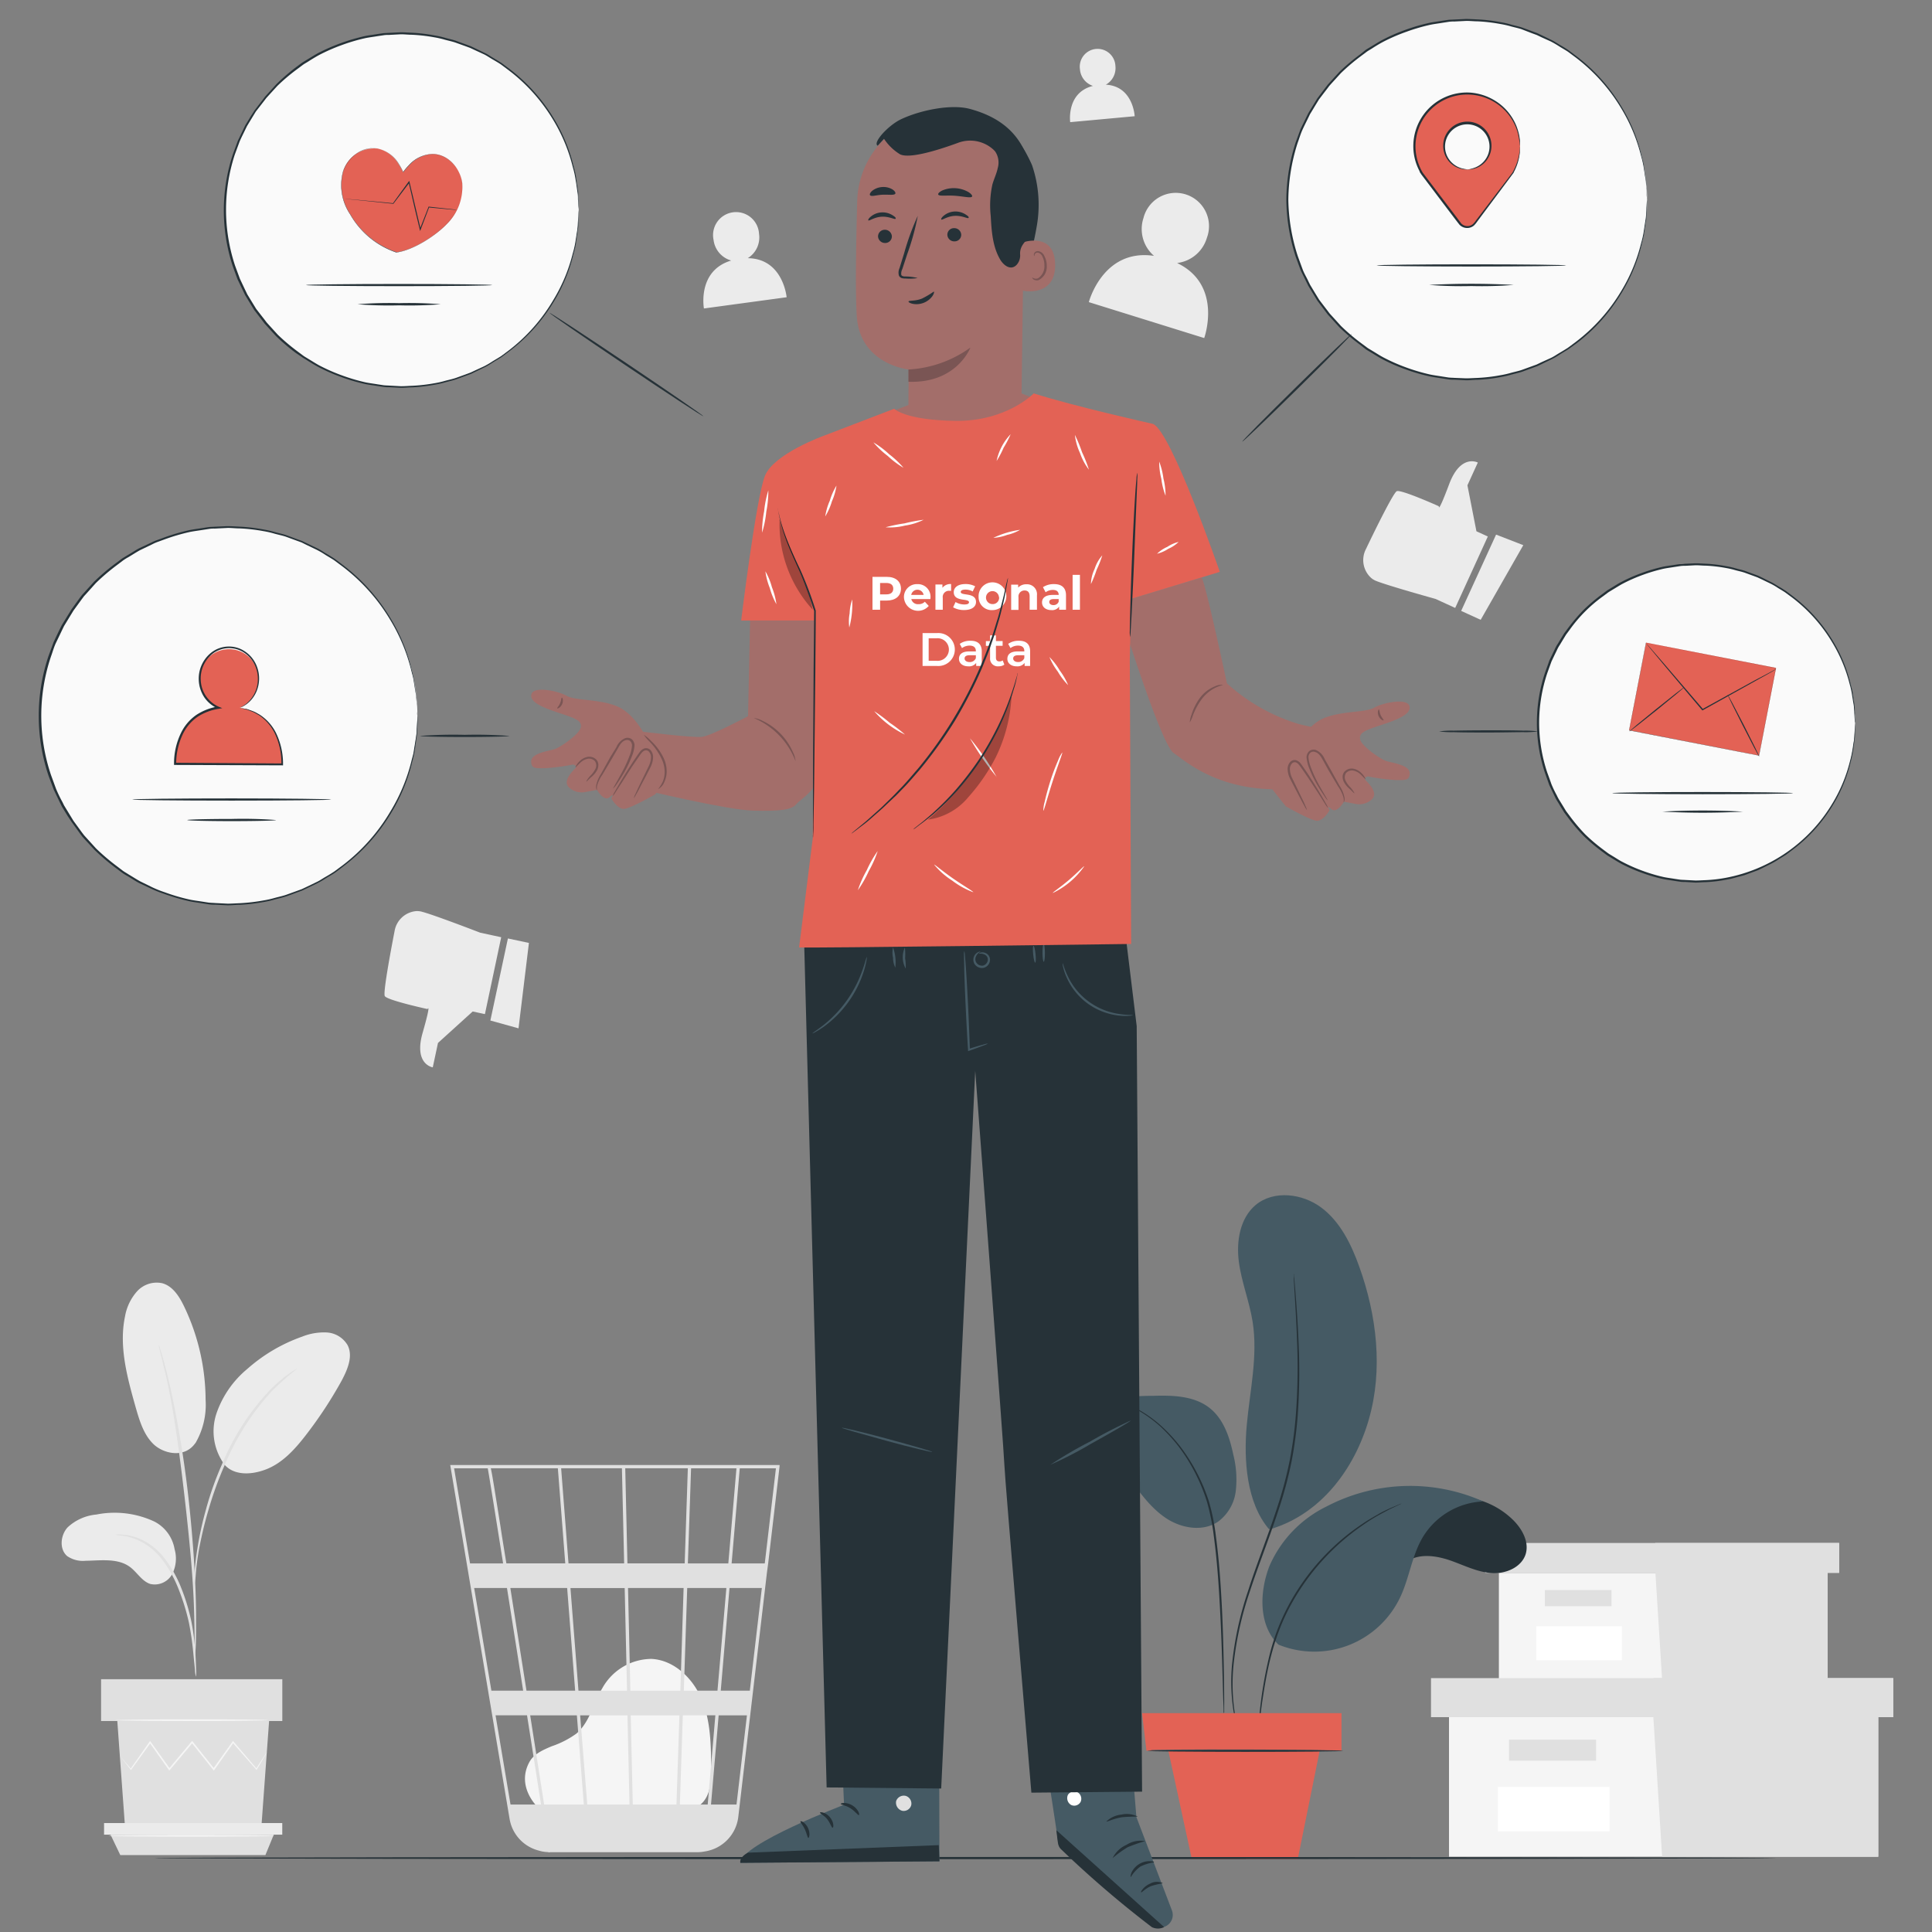 <svg xmlns="http://www.w3.org/2000/svg" xmlns:xlink="http://www.w3.org/1999/xlink" width="285" height="285" viewBox="0 0 285 285">
  <rect x="0" y="0" width="285" height="285" fill="#808080" stroke="none"/>
  <defs>
    <clipPath id="clip-path">
      <rect id="Rectangle_7380" data-name="Rectangle 7380" width="285" height="285" transform="translate(1185 3200.5)" fill="#fff" stroke="#707070" stroke-width="1"/>
    </clipPath>
  </defs>
  <g id="Mask_Group_3735" data-name="Mask Group 3735" transform="translate(-1185 -3200.5)" clip-path="url(#clip-path)">
    <g id="Personal_data-pana" data-name="Personal data-pana" transform="translate(1190.714 3200)">
      <g id="freepik--background-complete--inject-4" transform="translate(3.38 7.708)">
        <path id="Path_51682" data-name="Path 51682" d="M43.533,335.591a13.835,13.835,0,0,0-8.593-1.049,7.153,7.153,0,0,0-4.244,1.9c-1.061,1.173-1.241,3.233-.043,4.238a4.076,4.076,0,0,0,2.674.682c2.271-.031,4.8-.428,6.608.937,1.036.782,1.725,2.079,2.966,2.482a2.935,2.935,0,0,0,3.22-1.433,5.026,5.026,0,0,0,.366-3.692,5.64,5.64,0,0,0-2.953-4.064Z" transform="translate(-29.825 -118.331)" fill="#ebebeb"/>
        <path id="Path_51683" data-name="Path 51683" d="M52.852,311.509c-1.6,2.283-4.709,1.526-6.149.137s-2.048-3.413-2.606-5.342c-1.241-4.4-2.538-9.015-1.6-13.5a7.508,7.508,0,0,1,1.744-3.667,3.915,3.915,0,0,1,3.723-1.241c1.564.41,2.538,1.948,3.239,3.406a32.152,32.152,0,0,1,3.183,13.812,11.23,11.23,0,0,1-1.508,6.391" transform="translate(-33.15 -105.815)" fill="#ebebeb"/>
        <path id="Path_51684" data-name="Path 51684" d="M62.209,317.491a8.292,8.292,0,0,1-1.291-7.644,14.73,14.73,0,0,1,4.529-6.571,24.421,24.421,0,0,1,8.109-4.784,8.687,8.687,0,0,1,3.642-.62,3.822,3.822,0,0,1,3.065,1.861c.85,1.626,0,3.6-.85,5.212a62.139,62.139,0,0,1-5.33,8.109c-1.595,2.06-3.425,4.089-5.857,5.02s-4.964.819-6.248-.869" transform="translate(-38.089 -108.521)" fill="#ebebeb"/>
        <path id="Path_51685" data-name="Path 51685" d="M52.545,359.635A4.56,4.56,0,0,1,52.4,358.6l-.279-2.829a41.039,41.039,0,0,0-.62-4.157,31.988,31.988,0,0,0-1.514-4.9,17.85,17.85,0,0,0-2.482-4.43,9.308,9.308,0,0,0-3.164-2.631,8.749,8.749,0,0,0-2.662-.831,5.51,5.51,0,0,1-1.036-.149,4.58,4.58,0,0,1,1.049,0,8.022,8.022,0,0,1,2.755.689,9.307,9.307,0,0,1,3.338,2.649,17.578,17.578,0,0,1,2.594,4.529,29.783,29.783,0,0,1,1.5,4.964,34.46,34.46,0,0,1,.552,4.2c.093,1.2.124,2.178.143,2.854A4.71,4.71,0,0,1,52.545,359.635Z" transform="translate(-32.738 -119.499)" fill="#e0e0e0"/>
        <path id="Path_51686" data-name="Path 51686" d="M54.714,347.148a1.812,1.812,0,0,1,0-.478v-1.377c0-1.2,0-2.922-.062-5.063-.105-4.269-.472-8.86-1.185-15.344-.67-6.087-1.576-13.179-2.525-17.789-.2-1.049-.41-1.992-.62-2.817s-.347-1.545-.5-2.122-.236-.987-.323-1.334a2.42,2.42,0,0,1-.087-.478,1.569,1.569,0,0,1,.168.453c.105.347.242.782.4,1.315s.36,1.284.565,2.11.441,1.762.67,2.811a158.515,158.515,0,0,1,2.656,16.5c.707,6.5,1.03,12.409,1.061,16.691,0,2.134,0,3.872-.074,5.063-.037.565-.062,1.018-.087,1.377A2.4,2.4,0,0,1,54.714,347.148Z" transform="translate(-35.099 -109.189)" fill="#e0e0e0"/>
        <path id="Path_51687" data-name="Path 51687" d="M56.613,337.034a8.842,8.842,0,0,1,0-1.439,38.841,38.841,0,0,1,.441-3.9,50.06,50.06,0,0,1,1.241-5.677,46.43,46.43,0,0,1,2.376-6.72,35.776,35.776,0,0,1,6.968-10.852,18.661,18.661,0,0,1,1.638-1.526c.254-.211.478-.422.7-.589l.62-.441a9.163,9.163,0,0,1,1.241-.776,41.965,41.965,0,0,0-3.971,3.543,37.725,37.725,0,0,0-6.825,10.815,53.058,53.058,0,0,0-2.389,6.651c-.62,2.091-1.036,4.008-1.346,5.621a37.184,37.184,0,0,0-.5,3.859A8.624,8.624,0,0,1,56.613,337.034Z" transform="translate(-37.029 -110.474)" fill="#e0e0e0"/>
        <path id="Path_51688" data-name="Path 51688" d="M63.453,376.311l-1.142,15.654H42.2L41.06,376.311Z" transform="translate(-32.85 -129.642)" fill="#e0e0e0"/>
        <rect id="Rectangle_7407" data-name="Rectangle 7407" width="26.736" height="6.167" transform="translate(5.816 240.502)" fill="#e0e0e0"/>
        <path id="Path_51689" data-name="Path 51689" d="M64.675,396.909v1.712H38.386v-1.712Z" transform="translate(-32.13 -135.187)" fill="#ebebeb"/>
        <path id="Path_51690" data-name="Path 51690" d="M62.539,402.262l1.235-3.009H39.693l1.439,3.009Z" transform="translate(-32.482 -135.818)" fill="#e0e0e0"/>
        <path id="Path_51691" data-name="Path 51691" d="M41.6,382.507l.1.143.3.4,1.173,1.5.05.062.05-.068,2.879-3.977h-.2l2.836,4.008.087.124.1-.118,3.363-4h-.18l.18.23,3.009,3.766.1.124.093-.13,2.823-4.008h-.168l3.493,3.977.062.074.043-.081c.459-.776.831-1.39,1.092-1.861l.285-.49a.62.62,0,0,0,.081-.174.912.912,0,0,0-.112.155c-.087.124-.186.279-.31.472l-1.148,1.8h.105l-3.425-4-.087-.1-.081.105-2.86,4h.192l-3-3.772c-.062-.081-.124-.161-.186-.23l-.093-.124-.1.118L48.8,384.436h.186l-2.86-3.99-.081-.118-.087.118c-1.129,1.619-2.1,2.991-2.817,4.021h.105L42,383l-.323-.378A.253.253,0,0,1,41.6,382.507Z" transform="translate(-32.996 -130.718)" fill="#f5f5f5"/>
        <path id="Path_51692" data-name="Path 51692" d="M40.678,376.087c0,.074,5.038.13,11.255.13s11.249-.056,11.249-.13-5.038-.124-11.249-.124S40.678,376.044,40.678,376.087Z" transform="translate(-32.747 -129.548)" fill="#f5f5f5"/>
        <path id="Path_51693" data-name="Path 51693" d="M39.286,399.436c0,.068,5.479.124,12.229.124s12.229-.056,12.229-.124-5.473-.124-12.229-.124S39.286,399.368,39.286,399.436Z" transform="translate(-32.372 -135.834)" fill="#f5f5f5"/>
        <path id="Path_51694" data-name="Path 51694" d="M250.2,78.18a5.237,5.237,0,0,0,4.393-3.723,4.908,4.908,0,1,0-9.357-2.916,5.212,5.212,0,0,0,1.557,5.584c-7.545-1.123-9.617,6.825-9.617,6.825l17.019,5.3S257.012,81.45,250.2,78.18Z" transform="translate(-85.65 -46.589)" fill="#ebebeb"/>
        <path id="Path_51695" data-name="Path 51695" d="M238.658,44.047a2.8,2.8,0,0,0,1.415-2.736,2.631,2.631,0,1,0-5.231.478,2.792,2.792,0,0,0,1.917,2.438c-3.965.993-3.357,5.348-3.357,5.348l9.512-.875S242.7,44.264,238.658,44.047Z" transform="translate(-84.625 -38.763)" fill="#ebebeb"/>
        <path id="Path_51696" data-name="Path 51696" d="M165.912,78.511a3.6,3.6,0,0,0,1.663-3.6,3.394,3.394,0,1,0-6.707.906,3.6,3.6,0,0,0,2.606,3.04c-5.051,1.5-4.027,7.073-4.027,7.073l12.2-1.657S171.131,78.561,165.912,78.511Z" transform="translate(-64.7 -47.633)" fill="#ebebeb"/>
        <path id="Path_51697" data-name="Path 51697" d="M310.944,133.112l-1.681-.769-1.328-6.782,1.533-3.357s-2.525-1.346-4.225,3.183-1.52,3.264-1.52,3.264-5.528-2.482-6.2-2.227c-.49.192-3.146,5.584-4.56,8.544a3.537,3.537,0,0,0,.8,4.281,2.65,2.65,0,0,0,.558.354c1.371.62,8.91,2.718,8.91,2.718l2.9,1.328Z" transform="translate(-100.561 -61.178)" fill="#ebebeb"/>
        <path id="Path_51698" data-name="Path 51698" d="M321.5,138.375l-6.285,11.013-2.879-1.315,5.15-11.255Z" transform="translate(-105.885 -65.163)" fill="#ebebeb"/>
        <path id="Path_51699" data-name="Path 51699" d="M109.811,228.013l-1.806-.385-5.119,4.641-.769,3.6s-2.829-.422-1.5-5.075.726-3.524.726-3.524-5.919-1.291-6.3-1.911c-.279-.453.819-6.372,1.439-9.58a3.543,3.543,0,0,1,3.2-2.96,2.883,2.883,0,0,1,.658.05c1.477.316,8.773,3.133,8.773,3.133l3.1.67Z" transform="translate(-47.372 -85.625)" fill="#ebebeb"/>
        <path id="Path_51700" data-name="Path 51700" d="M120.523,231.6l1.533-12.6-3.1-.658-2.587,12.105Z" transform="translate(-53.126 -87.112)" fill="#ebebeb"/>
        <path id="Path_51701" data-name="Path 51701" d="M319.951,346.4v15.772h48.5V346.4Z" transform="translate(-107.935 -121.588)" fill="#f5f5f5"/>
        <path id="Path_51702" data-name="Path 51702" d="M317.166,340.37v4.405H369.4V340.37H317.166Z" transform="translate(-107.186 -119.965)" fill="#e0e0e0"/>
        <path id="Path_51703" data-name="Path 51703" d="M352.528,360.548h24.415V344.776h1.7V340.37H351.51v4Z" transform="translate(-116.432 -119.965)" fill="#e0e0e0"/>
        <rect id="Rectangle_7408" data-name="Rectangle 7408" width="9.834" height="2.376" transform="translate(218.797 227.354)" fill="#e0e0e0"/>
        <rect id="Rectangle_7409" data-name="Rectangle 7409" width="12.626" height="5.013" transform="translate(217.531 232.697)" fill="#fff"/>
        <path id="Path_51704" data-name="Path 51704" d="M309.881,375.53v20.587H373.2V375.53Z" transform="translate(-105.224 -129.431)" fill="#f5f5f5"/>
        <path id="Path_51705" data-name="Path 51705" d="M306.247,367.651v5.758h68.189v-5.758H306.247Z" transform="translate(-104.246 -127.31)" fill="#e0e0e0"/>
        <path id="Path_51706" data-name="Path 51706" d="M352.413,394h31.88V373.409h2.215v-5.758H351.086v5.224Z" transform="translate(-116.318 -127.31)" fill="#e0e0e0"/>
        <rect id="Rectangle_7410" data-name="Rectangle 7410" width="12.844" height="3.102" transform="translate(213.51 249.418)" fill="#e0e0e0"/>
        <rect id="Rectangle_7411" data-name="Rectangle 7411" width="16.486" height="6.546" transform="translate(211.86 256.392)" fill="#fff"/>
        <path id="Path_51707" data-name="Path 51707" d="M125.579,385.968c-1.042-.887-3.357-3.723-1.57-6.993.658-1.2,2.048-1.8,3.307-2.327a13.588,13.588,0,0,0,3.624-1.861c1.961-1.669,2.482-4.443,3.81-6.676a8.353,8.353,0,0,1,7.241-4.343c3.382.155,6.2,2.916,7.477,6.062s1.328,6.645,1.353,10.045c0,1.861-.068,4-1.452,5.268-1.272,1.173-3.189,1.185-4.908,1.135l-18.477-.571" transform="translate(-55.005 -126.263)" fill="#f5f5f5"/>
        <path id="Path_51708" data-name="Path 51708" d="M156.852,324.629H108.263l8.755,52.187a5.814,5.814,0,0,0,4.145,4.647l.174.05c.143.037.279.081.428.112a6.477,6.477,0,0,0,.993.112v.05l.236-.037h21.654a6.253,6.253,0,0,0,1.191-.118,5.851,5.851,0,0,0,4.92-5.094l4.219-35.987.192-1.427h0l1.675-14.271Zm-9.164,33.294h-4.964l.5-15.146H149Zm1.775-15.146h4.771l-1.775,15.146h-4.287Zm-14.271,31.942-.3-13.16h7.185l-.441,13.16Zm-7.762-13.16h6.98l.3,13.16h-6.229Zm.54,13.16h-5.851c-.552-3.555-1.278-8.172-2.06-13.16h6.887Zm-.788-16.8L126,342.778h8l.347,15.146Zm7.657,0-.347-15.146h8.2l-.478,15.146Zm-.434-18.775-.323-14.029h9.233l-.465,14.029Zm-.484,0h-8.209l-1.086-14.029h8.966Zm-8.687,0h-8.687c-.31-1.936-.62-3.772-.862-5.423-.906-5.671-1.241-7.8-1.433-8.606h9.89Zm.279,3.63,1.179,15.146h-7.179c-.242-1.533-.484-3.1-.732-4.647-.558-3.574-1.123-7.148-1.65-10.5Zm-6.49,15.146h-4.685l-2.544-15.146h4.84C117.378,347.456,118.2,352.662,119.022,357.923Zm.571,3.636c.72,4.554,1.421,9.04,2.066,13.16h-4.5l-2.209-13.16Zm22.548,13.16.434-13.16h4.8l-1.129,13.16Zm1.179-35.571.472-14.029h6.695l-1.2,14.029ZM113.8,325.119c.192,1.018,1.08,6.534,2.265,14.029h-4.877l-2.352-14.029Zm36.694,49.6h-3.76l1.129-13.16h4.17Zm4.17-35.571h-4.889l1.2-14.029h5.336Z" transform="translate(-50.943 -115.727)" fill="#e0e0e0"/>
      </g>
      <g id="freepik--Plant--inject-4" transform="translate(146.723 176.811)">
        <path id="Path_51709" data-name="Path 51709" d="M315.418,334.382a12.087,12.087,0,0,0-19.793,4.753l1.433,5.541a6.829,6.829,0,0,1,3.518-4.492c1.806-.769,4.045-.347,5.963.354s3.81,1.632,5.845,1.756,4.343-.844,4.964-2.792C317.906,337.671,316.8,335.716,315.418,334.382Z" transform="translate(-244.728 -286.548)" fill="#263238"/>
        <path id="Path_51710" data-name="Path 51710" d="M274.606,352.284c-2.991-2.842-2.842-7.793-1.346-11.634a17.576,17.576,0,0,1,8.383-8.749,26.562,26.562,0,0,1,23.143-.763,10.97,10.97,0,0,0-8.879,5.218c-1.638,2.718-2,6.025-3.357,8.9a14.023,14.023,0,0,1-17.944,7.017" transform="translate(-238.427 -285.966)" fill="#455a64"/>
        <path id="Path_51711" data-name="Path 51711" d="M271.841,319.409c-3.307-3.909-3.723-10.182-3.264-15.282s1.669-10.232.869-15.294c-.478-3-1.644-5.857-2.035-8.866s.168-6.409,2.482-8.358c2.68-2.227,6.906-1.7,9.692.391s4.405,5.392,5.584,8.687c2.594,7.21,3.543,15.208,1.415,22.573s-7.117,13.942-14.451,16.151" transform="translate(-237.101 -270.167)" fill="#455a64"/>
        <path id="Path_51712" data-name="Path 51712" d="M271.339,368.236a3.542,3.542,0,0,1,0-.447v-1.3c.043-1.117.149-2.742.4-4.734a63.74,63.74,0,0,1,1.272-6.931,31.8,31.8,0,0,1,3.164-8.029,33.264,33.264,0,0,1,5.168-6.906,32.832,32.832,0,0,1,5.423-4.511c.825-.571,1.626-1.005,2.314-1.408s1.322-.676,1.824-.918l1.191-.5a3.1,3.1,0,0,1,.422-.155,2.482,2.482,0,0,1-.4.2l-1.166.552c-.5.254-1.1.571-1.8.956a24.107,24.107,0,0,0-2.283,1.433,34.075,34.075,0,0,0-10.461,11.392c-3.04,5.324-3.878,10.926-4.48,14.854-.273,1.979-.416,3.592-.49,4.709l-.074,1.291A2.333,2.333,0,0,1,271.339,368.236Z" transform="translate(-238.188 -286.921)" fill="#263238"/>
        <path id="Path_51713" data-name="Path 51713" d="M225.983,318.937c1.6-2.215,5.584-2.854,8.066-1.75s4.343,3.295,5.969,5.485,3.233,4.492,5.5,6.012,5.441,2.072,7.7.54a6.589,6.589,0,0,0,2.618-4.529,14.935,14.935,0,0,0-.36-5.342c-.54-2.569-1.421-5.249-3.481-6.887-2.289-1.818-5.466-1.9-8.395-1.806a31.572,31.572,0,0,0-9.927,1.52,13.7,13.7,0,0,0-7.7,6.757" transform="translate(-225.977 -281.062)" fill="#455a64"/>
        <path id="Path_51714" data-name="Path 51714" d="M258.576,357.728a.361.361,0,0,1,0-.13v-.4c0-.372-.031-.875-.056-1.52-.037-1.346-.093-3.251-.161-5.584s-.168-5.175-.341-8.289-.4-6.546-.875-10.114a33.09,33.09,0,0,0-1.018-5.131,26.68,26.68,0,0,0-1.861-4.492,25.612,25.612,0,0,0-2.364-3.723,24.5,24.5,0,0,0-2.587-2.842,19.055,19.055,0,0,0-4.585-3.1c-.3-.137-.565-.273-.794-.366l-.62-.23-.366-.149-.124-.062a.4.4,0,0,1,.13.031l.378.124.62.211c.242.087.509.217.813.347a18.317,18.317,0,0,1,4.672,3.1,24.689,24.689,0,0,1,2.637,2.842,27.176,27.176,0,0,1,4.343,8.271,31.963,31.963,0,0,1,1.03,5.175c.478,3.586.7,7.017.862,10.138s.23,5.932.279,8.3.068,4.275.074,5.584v1.917A1.026,1.026,0,0,1,258.576,357.728Z" transform="translate(-230.512 -281.321)" fill="#263238"/>
        <path id="Path_51715" data-name="Path 51715" d="M267,353.611a17.889,17.889,0,0,1-.67-2.631,27.686,27.686,0,0,1-.285-7.4,49.184,49.184,0,0,1,2.339-10.722c1.241-3.946,2.96-8.159,4.418-12.688a58.061,58.061,0,0,0,1.762-6.713,59.882,59.882,0,0,0,.869-6.409,94.261,94.261,0,0,0,.2-10.951c-.105-3.1-.273-5.64-.378-7.384-.05-.862-.087-1.533-.118-2.01v-.521a.663.663,0,0,1,0-.18.912.912,0,0,1,.031.174,2.164,2.164,0,0,0,.05.521c.037.478.1,1.148.168,2,.137,1.743.335,4.269.465,7.39a90.95,90.95,0,0,1-.136,10.982,60.633,60.633,0,0,1-.856,6.434,59.158,59.158,0,0,1-1.762,6.744c-1.464,4.548-3.177,8.755-4.449,12.682a49.854,49.854,0,0,0-2.376,10.666,28.443,28.443,0,0,0,.192,7.359c.149.856.285,1.52.41,1.961.05.211.087.385.118.509A.621.621,0,0,1,267,353.611Z" transform="translate(-236.729 -274.431)" fill="#263238"/>
        <path id="Path_51716" data-name="Path 51716" d="M277.339,380.264H248.568l-.651-5.541h29.422Z" transform="translate(-231.884 -298.317)" fill="#e36255"/>
        <path id="Path_51717" data-name="Path 51717" d="M253.036,381.439l3.6,16.61h15.63l3.363-16.61Z" transform="translate(-233.262 -300.125)" fill="#e36255"/>
        <path id="Path_51718" data-name="Path 51718" d="M277.771,382.238c0,.074-6.329.118-14.128.1s-14.122-.105-14.122-.18,6.323-.118,14.122-.1S277.771,382.163,277.771,382.238Z" transform="translate(-232.316 -300.29)" fill="#455a64"/>
        <path id="Path_51719" data-name="Path 51719" d="M277.877,382.289c0,.074-6.471.137-14.451.137s-14.457-.062-14.457-.137,6.471-.136,14.457-.136S277.877,382.208,277.877,382.289Z" transform="translate(-232.167 -300.317)" fill="#263238"/>
      </g>
      <g id="freepik--Floor--inject-4" transform="translate(17.051 274.431)">
        <path id="Path_51720" data-name="Path 51720" d="M287.833,403.914c0,.093-53.571.161-119.644.161s-119.657-.068-119.657-.161,53.559-.161,119.657-.161S287.833,403.827,287.833,403.914Z" transform="translate(-48.532 -403.753)" fill="#263238"/>
      </g>
      <g id="freepik--Character--inject-4" transform="translate(72.645 16.3)">
        <path id="Path_51721" data-name="Path 51721" d="M239.983,371.259l1.483,17.869,5.249,13.787a1.861,1.861,0,0,1-1.185,2.414h0a1.818,1.818,0,0,1-1.65-.3c-3-2.321-13.805-10.846-13.923-11.956-.155-1.439-2.91-19-2.91-19Z" transform="translate(-152.187 -136.874)" fill="#455a64"/>
        <path id="Path_51722" data-name="Path 51722" d="M246.493,412.623l-15.871-14.271.155,1.322c.105.726.118,1.117.62,1.57a154.152,154.152,0,0,0,13.3,11.4,2.034,2.034,0,0,0,1.818,0Z" transform="translate(-153.15 -144.168)" fill="#263238"/>
        <path id="Path_51723" data-name="Path 51723" d="M234.34,390.653a1.111,1.111,0,0,1,.453,1.408,1.067,1.067,0,0,1-1.4.465,1.166,1.166,0,0,1-.472-1.5,1.1,1.1,0,0,1,1.5-.323" transform="translate(-153.741 -142.065)" fill="#fff"/>
        <path id="Path_51724" data-name="Path 51724" d="M245.63,406.945a5.467,5.467,0,0,1,1.415-1.551,6.775,6.775,0,0,1,2.01-.62c.012-.124-.23-.161-.651-.18a2.941,2.941,0,0,0-2.656,1.675C245.581,406.672,245.581,406.939,245.63,406.945Z" transform="translate(-157.183 -145.848)" fill="#263238"/>
        <path id="Path_51725" data-name="Path 51725" d="M247.716,410.331c.093.068.62-.571,1.5-.931a13.821,13.821,0,0,1,1.719-.41,2.013,2.013,0,0,0-1.861.044C248.064,409.463,247.617,410.294,247.716,410.331Z" transform="translate(-157.748 -146.982)" fill="#263238"/>
        <path id="Path_51726" data-name="Path 51726" d="M241.978,403.023a17.92,17.92,0,0,1,2.215-1.6,24.908,24.908,0,0,1,2.581-.9,3.884,3.884,0,0,0-2.761.552A4.124,4.124,0,0,0,241.978,403.023Z" transform="translate(-156.204 -144.731)" fill="#263238"/>
        <path id="Path_51727" data-name="Path 51727" d="M240.715,396.192c.062.105,1.005-.41,2.277-.62a22.681,22.681,0,0,1,2.352-.093,3.55,3.55,0,0,0-2.407-.3A3.73,3.73,0,0,0,240.715,396.192Z" transform="translate(-155.866 -143.298)" fill="#263238"/>
        <path id="Path_51728" data-name="Path 51728" d="M239.943,389.027a8.218,8.218,0,0,1,2.352-.683,12.11,12.11,0,0,1,2.426.341c.05-.105-.192-.242-.62-.434a3.9,3.9,0,0,0-1.824-.3,3.99,3.99,0,0,0-1.768.558C240.1,388.761,239.912,388.99,239.943,389.027Z" transform="translate(-155.658 -141.364)" fill="#263238"/>
        <path id="Path_51729" data-name="Path 51729" d="M241.949,385.948a1.5,1.5,0,0,0-.05-.676,4.622,4.622,0,0,0-.72-1.713,2.1,2.1,0,0,0-1-.893.726.726,0,0,0-.807.248,1.2,1.2,0,0,0-.2.838,2.6,2.6,0,0,0,2.519,2.147,3.009,3.009,0,0,0,2.773-1.861,1.067,1.067,0,0,0-.043-.869.714.714,0,0,0-.794-.3,2.482,2.482,0,0,0-1.111.732,5.219,5.219,0,0,0-1.067,1.514,1.639,1.639,0,0,0-.211.62,8.335,8.335,0,0,1,1.47-1.954,2.42,2.42,0,0,1,.98-.62.385.385,0,0,1,.434.161.676.676,0,0,1,0,.571,2.68,2.68,0,0,1-2.42,1.607,2.259,2.259,0,0,1-2.165-1.793.9.9,0,0,1,.112-.589.4.4,0,0,1,.447-.149,1.911,1.911,0,0,1,.856.745A6.825,6.825,0,0,1,241.949,385.948Z" transform="translate(-155.45 -139.934)" fill="#263238"/>
        <path id="Path_51730" data-name="Path 51730" d="M181.466,372.467l.658,15.127s-15.152,5.752-15.3,8.562l29.373-.23-.062-23.615Z" transform="translate(-135.973 -137.157)" fill="#455a64"/>
        <path id="Path_51731" data-name="Path 51731" d="M199.661,391.405a1.185,1.185,0,0,1,.838,1.359,1.148,1.148,0,0,1-1.34.844,1.241,1.241,0,0,1-.887-1.446,1.2,1.2,0,0,1,1.5-.726" transform="translate(-144.433 -142.29)" fill="#e0e0e0"/>
        <path id="Path_51732" data-name="Path 51732" d="M196.191,403.749l-.1-2.383-28.126,1.111s-1.3.583-1.148,1.5Z" transform="translate(-135.968 -144.98)" fill="#263238"/>
        <path id="Path_51733" data-name="Path 51733" d="M187.107,392.98c0,.143.726.2,1.433.658s1.092,1.055,1.241,1-.087-.887-.956-1.421S187.076,392.843,187.107,392.98Z" transform="translate(-141.434 -142.685)" fill="#263238"/>
        <path id="Path_51734" data-name="Path 51734" d="M182.9,394.79c0,.137.62.378,1.086.98s.62,1.241.782,1.241.223-.819-.4-1.557S182.91,394.647,182.9,394.79Z" transform="translate(-140.303 -143.193)" fill="#263238"/>
        <path id="Path_51735" data-name="Path 51735" d="M180.122,399c.13,0,.323-.689-.05-1.477s-1.049-1.086-1.111-.968.36.54.658,1.185S179.98,398.953,180.122,399Z" transform="translate(-139.24 -143.677)" fill="#263238"/>
        <path id="Path_51736" data-name="Path 51736" d="M187.428,388.1c.056.13.714-.068,1.526,0s1.446.3,1.52.18-.54-.62-1.5-.676S187.353,387.986,187.428,388.1Z" transform="translate(-141.519 -141.272)" fill="#263238"/>
        <path id="Path_51737" data-name="Path 51737" d="M179.695,217.124c.012.937,3.326,125.03,3.326,125.03l16.9.161,5.02-105.876s4.3,56.909,4.3,58.138,3.983,48.347,3.983,48.347l16.331-.149-.794-112.925-2.054-16.8Z" transform="translate(-139.439 -94.28)" fill="#263238"/>
        <path id="Path_51738" data-name="Path 51738" d="M215.522,234.513a3.463,3.463,0,0,1-.738.323c-.484.186-1.185.447-2.054.751l-.161.062v-.18c-.1-1.533-.217-3.58-.323-5.82-.118-2.432-.2-4.635-.242-6.2,0-.8-.031-1.446-.031-1.892a2.571,2.571,0,0,1,.037-.695,2.755,2.755,0,0,1,.1.689c.043.447.093,1.086.149,1.861.105,1.588.23,3.791.347,6.2.105,2.24.186,4.294.23,5.826l-.174-.124c.875-.273,1.588-.5,2.085-.62a3.439,3.439,0,0,1,.776-.18Z" transform="translate(-148.126 -96.381)" fill="#455a64"/>
        <path id="Path_51739" data-name="Path 51739" d="M214.656,221.315a.455.455,0,0,1,.236-.168,1.092,1.092,0,0,1,.807.074,1.073,1.073,0,0,1,.62,1.049,1.241,1.241,0,0,1-.968,1.123,1.3,1.3,0,0,1-1.34-.62,1.241,1.241,0,0,1,.62-1.731c.18-.068.285-.056.292-.037a1.432,1.432,0,0,0-.664.683.937.937,0,0,0,.043.918.993.993,0,0,0,.987.453.962.962,0,0,0,.707-.8.807.807,0,0,0-.4-.794A1.384,1.384,0,0,0,214.656,221.315Z" transform="translate(-148.638 -96.416)" fill="#455a64"/>
        <path id="Path_51740" data-name="Path 51740" d="M226.223,222.312c-.1,0-.236-.546-.3-1.241s-.05-1.241.05-1.241.236.54.3,1.241S226.323,222.3,226.223,222.312Z" transform="translate(-151.873 -96.104)" fill="#455a64"/>
        <path id="Path_51741" data-name="Path 51741" d="M228.005,222.081c-.1,0-.18-.589-.186-1.309s.074-1.315.174-1.315.18.583.186,1.309S228.1,222.081,228.005,222.081Z" transform="translate(-152.395 -96.004)" fill="#455a64"/>
        <path id="Path_51742" data-name="Path 51742" d="M197.961,223.143a3.207,3.207,0,0,1-.341-1.47,3.3,3.3,0,0,1,0-1.52,6.453,6.453,0,0,1,.329,2.991Z" transform="translate(-144.241 -96.191)" fill="#455a64"/>
        <path id="Path_51743" data-name="Path 51743" d="M200.047,223.272a3.419,3.419,0,0,1-.124-3.1,8.487,8.487,0,0,1,.037,1.564A8.17,8.17,0,0,1,200.047,223.272Z" transform="translate(-144.8 -96.196)" fill="#455a64"/>
        <path id="Path_51744" data-name="Path 51744" d="M189.392,222.088a1.86,1.86,0,0,1-.056.565,12.234,12.234,0,0,1-.366,1.489,16.132,16.132,0,0,1-5.8,8.14,11.6,11.6,0,0,1-1.291.831,2.017,2.017,0,0,1-.509.242c-.031-.05.658-.459,1.657-1.241a17.9,17.9,0,0,0,5.721-8.066C189.181,222.864,189.336,222.076,189.392,222.088Z" transform="translate(-139.891 -96.712)" fill="#455a64"/>
        <path id="Path_51745" data-name="Path 51745" d="M242.258,231a1.763,1.763,0,0,1-.552.093,8.066,8.066,0,0,1-1.52-.031,9.667,9.667,0,0,1-4.654-1.812,9.562,9.562,0,0,1-3.1-3.915,7.968,7.968,0,0,1-.478-1.439,1.781,1.781,0,0,1-.074-.558c.056,0,.211.769.757,1.9a9.927,9.927,0,0,0,7.576,5.584C241.464,231.024,242.252,230.943,242.258,231Z" transform="translate(-153.488 -97.048)" fill="#455a64"/>
        <path id="Path_51746" data-name="Path 51746" d="M200.669,320.68c0,.081-3.028-.62-6.72-1.632s-6.664-1.861-6.639-1.936,3.034.62,6.726,1.626S200.694,320.594,200.669,320.68Z" transform="translate(-141.489 -122.294)" fill="#455a64"/>
        <path id="Path_51747" data-name="Path 51747" d="M241.264,315.653c.043.081-2.575,1.613-5.851,3.425a55.908,55.908,0,0,1-6.006,3.1,61.513,61.513,0,0,1,5.851-3.419A66.753,66.753,0,0,1,241.264,315.653Z" transform="translate(-152.822 -121.902)" fill="#455a64"/>
        <path id="Path_51748" data-name="Path 51748" d="M193.076,112.228l7.849-3.078,14.457-.819,6.794,2.581-9.313,5.175-8.029-.3Z" transform="translate(-143.041 -66.085)" fill="#a36e6a"/>
        <path id="Path_51749" data-name="Path 51749" d="M222.958,78.539a51.792,51.792,0,0,0,2.234-8.606,18.093,18.093,0,0,0-.7-8.786c-.155-.422-1.5-3.251-1.942-3.208-.316.031.5,2.674.341,2.953a15.287,15.287,0,0,0-1.725,8.9,40.188,40.188,0,0,0,1.781,8.749" transform="translate(-150.586 -52.518)" fill="#263238"/>
        <path id="Path_51750" data-name="Path 51750" d="M197.907,94.792c0-2.1.056-5.231.043-5.231s-7.2-.726-7.663-7.855c-.223-3.444-.112-10.548.062-17.019a13.321,13.321,0,0,1,12.6-12.906l.689-.031c7.446.037,11.572,6.385,11.324,13.824l-.385,28.945-4.7,3.1c-4.027,4.8-11.95,3.431-11.969-2.829Z" transform="translate(-142.257 -50.852)" fill="#a36e6a"/>
        <path id="Path_51751" data-name="Path 51751" d="M200.76,102.3A17.249,17.249,0,0,0,209.9,99.06s-1.985,5.311-9.139,5.044Z" transform="translate(-145.11 -63.589)" fill="#7a5554"/>
        <path id="Path_51752" data-name="Path 51752" d="M194.621,76.258a1.03,1.03,0,0,0,1.042.974.98.98,0,0,0,1-.974,1.03,1.03,0,0,0-1.036-.98.987.987,0,0,0-1.005.98Z" transform="translate(-143.457 -57.186)" fill="#263238"/>
        <path id="Path_51753" data-name="Path 51753" d="M192.661,72.95c.13.124.875-.484,1.973-.54s1.923.447,2.035.31-.081-.3-.447-.534a2.779,2.779,0,0,0-1.644-.41,2.674,2.674,0,0,0-1.557.62C192.711,72.646,192.593,72.894,192.661,72.95Z" transform="translate(-142.925 -56.242)" fill="#263238"/>
        <path id="Path_51754" data-name="Path 51754" d="M208.614,75.929a1.011,1.011,0,0,0,1.036.974.974.974,0,0,0,1.011-.974,1.018,1.018,0,0,0-1.036-.974.968.968,0,0,0-1.011.974Z" transform="translate(-147.224 -57.099)" fill="#263238"/>
        <path id="Path_51755" data-name="Path 51755" d="M207.385,72.778c.136.124.875-.484,1.973-.54s1.93.447,2.041.31-.087-.3-.453-.534a2.786,2.786,0,0,0-1.638-.416,2.693,2.693,0,0,0-1.564.62C207.422,72.474,207.322,72.722,207.385,72.778Z" transform="translate(-146.889 -56.195)" fill="#263238"/>
        <path id="Path_51756" data-name="Path 51756" d="M201.579,81.644a7.352,7.352,0,0,0-1.793-.23c-.285,0-.552-.05-.62-.242a1.439,1.439,0,0,1,.155-.856l.714-2.178a36.535,36.535,0,0,0,1.564-5.671A37.481,37.481,0,0,0,199.582,78c-.236.763-.465,1.489-.676,2.184a1.582,1.582,0,0,0-.087,1.1.683.683,0,0,0,.478.385,1.726,1.726,0,0,0,.484.043A7.179,7.179,0,0,0,201.579,81.644Z" transform="translate(-144.571 -56.429)" fill="#263238"/>
        <path id="Path_51757" data-name="Path 51757" d="M206.768,67.817c.124.292,1.21.093,2.482.186s2.358.385,2.513.112c.068-.137-.124-.4-.558-.67a4.343,4.343,0,0,0-3.822-.23C206.936,67.432,206.712,67.68,206.768,67.817Z" transform="translate(-146.725 -54.925)" fill="#263238"/>
        <path id="Path_51758" data-name="Path 51758" d="M193,67.859c.2.248.943-.037,1.861-.074s1.681.112,1.861-.149c.074-.13-.05-.378-.4-.62a2.581,2.581,0,0,0-1.52-.366,2.643,2.643,0,0,0-1.47.546C193,67.48,192.9,67.741,193,67.859Z" transform="translate(-143.011 -54.861)" fill="#263238"/>
        <path id="Path_51759" data-name="Path 51759" d="M223.633,77.784c.118-.062,4.821-1.712,4.927,3.177s-4.821,3.977-4.833,3.841S223.633,77.784,223.633,77.784Z" transform="translate(-151.268 -57.776)" fill="#a36e6a"/>
        <path id="Path_51760" data-name="Path 51760" d="M225.746,83.473a1.308,1.308,0,0,0,.236.124.844.844,0,0,0,.62,0,2.1,2.1,0,0,0,.937-1.911,2.824,2.824,0,0,0-.267-1.241.987.987,0,0,0-.651-.62.434.434,0,0,0-.5.248c-.062.137-.031.23-.056.242s-.105-.081-.074-.285a.577.577,0,0,1,.186-.31.658.658,0,0,1,.472-.13,1.185,1.185,0,0,1,.912.782,2.885,2.885,0,0,1,.329,1.353,2.2,2.2,0,0,1-1.2,2.141.925.925,0,0,1-.782-.118C225.758,83.6,225.727,83.473,225.746,83.473Z" transform="translate(-151.836 -58.346)" fill="#7a5554"/>
        <path id="Path_51761" data-name="Path 51761" d="M194.495,56.215c-.794-.422,1.545-3.015,3.481-3.921,2.922-1.365,7.4-2.24,10.114-1.508,3.27.887,6,2.482,7.669,5.423a19.172,19.172,0,0,1,2.277,9.785,5.814,5.814,0,0,1-.67,2.991c-.67,1.092-1.967,1.787-1.861,3.276a2.053,2.053,0,0,1-.49,1.5c-.881.962-1.985.087-2.482-.807-1.1-1.9-1.241-4.182-1.365-6.372a14.432,14.432,0,0,1,.248-4.653c.23-.819.62-1.588.788-2.42a2.923,2.923,0,0,0-.372-2.432,3.066,3.066,0,0,0-.4-.4,5.082,5.082,0,0,0-5.1-.881c-2.736,1.005-7.446,2.519-8.687,1.595a7.567,7.567,0,0,1-2.215-2.19Z" transform="translate(-143.38 -50.521)" fill="#263238"/>
        <path id="Path_51762" data-name="Path 51762" d="M200.776,89.216c-.031.081.18.254.62.347a2.91,2.91,0,0,0,2.91-1.148c.236-.354.273-.62.192-.658a12.574,12.574,0,0,1-1.731,1.03C201.756,89.2,200.832,89.036,200.776,89.216Z" transform="translate(-145.113 -60.546)" fill="#263238"/>
        <path id="Path_51763" data-name="Path 51763" d="M244.359,152.715s5.466,17.46,7.272,18.664,7.626,6.726,19.569,5.02l4.114-.2,1.1-7.731s-4.964-1.005-6.422-1.4A27.793,27.793,0,0,1,259.48,161.1s-3.04-14.314-3.723-15.617l-11.063,3.363Z" transform="translate(-156.848 -76.089)" fill="#a36e6a"/>
        <path id="Path_51764" data-name="Path 51764" d="M277.518,177.48s1.632-3.45,4.281-4.529,6.1-.788,7.377-1.526,4.864-1.471,5.206-.242-1.917,2.054-4.225,2.817-3.245,1.111-3.047,2.1,3.047,2.947,3.884,3.2,3.413.583,3.425,1.762-.776,1.036-2.1,1.036a30.672,30.672,0,0,1-4.076-.54s-.689.161-.341.546,1.917,1.812.98,2.8a2.761,2.761,0,0,1-2.308.738l-1.861-.347s-1.036,1.818-1.861,1.08-.248.18-.248.18-.931,1.638-1.917,1.545-4.548-2.128-4.548-2.128L274,183.269Z" transform="translate(-164.828 -82.829)" fill="#a36e6a"/>
        <path id="Path_51765" data-name="Path 51765" d="M290.13,187.708c-.037,0-.279-.292-.782-.738a3.388,3.388,0,0,1-.745-.918,1.682,1.682,0,0,1-.2-.72,1.185,1.185,0,0,1,.248-.807,1.446,1.446,0,0,1,1.471-.434,2.29,2.29,0,0,1,1.055.62,2.482,2.482,0,0,1,.62.906c-.043.037-.3-.3-.782-.745a2.265,2.265,0,0,0-.962-.515,1.16,1.16,0,0,0-1.148.347,1.129,1.129,0,0,0-.031,1.191,3.616,3.616,0,0,0,.67.906C289.975,187.292,290.179,187.689,290.13,187.708Z" transform="translate(-168.704 -86.468)" fill="#7a5554"/>
        <path id="Path_51766" data-name="Path 51766" d="M284.238,187.711a2.773,2.773,0,0,1-.428-.552c-.254-.372-.62-.912-1.03-1.6a16.391,16.391,0,0,1-1.241-2.538,5.36,5.36,0,0,1-.416-1.663,1.241,1.241,0,0,1,.385-.906,1.067,1.067,0,0,1,1.011-.168,2.482,2.482,0,0,1,1.284,1.34l.819,1.446,1.371,2.482a4.747,4.747,0,0,1,.732,1.768,1.172,1.172,0,0,1-.05.527c-.037.118-.074.168-.087.161a2.048,2.048,0,0,0,0-.67,5.3,5.3,0,0,0-.807-1.675l-1.433-2.42-.807-1.464c-.279-.49-.583-1.03-1.1-1.185a.732.732,0,0,0-.757.087.918.918,0,0,0-.279.664,5.21,5.21,0,0,0,.378,1.551,18.9,18.9,0,0,0,1.173,2.531C283.754,186.842,284.281,187.68,284.238,187.711Z" transform="translate(-166.746 -85.441)" fill="#7a5554"/>
        <path id="Path_51767" data-name="Path 51767" d="M280.163,189.715a3.03,3.03,0,0,1-.354-.565c-.211-.372-.5-.918-.856-1.595s-.776-1.477-1.241-2.383a3.394,3.394,0,0,1-.41-1.595,1.539,1.539,0,0,1,.3-.869.912.912,0,0,1,.912-.372,1.408,1.408,0,0,1,.769.571c.174.236.329.459.484.689.316.453.62.893.881,1.322.552.85,1.024,1.626,1.415,2.283s.7,1.191.906,1.564a2.793,2.793,0,0,1,.292.62,2.717,2.717,0,0,1-.4-.534l-.968-1.533-1.471-2.24-.893-1.3c-.323-.422-.62-1.005-1.061-1.123a.583.583,0,0,0-.589.254,1.191,1.191,0,0,0-.242.689,3.164,3.164,0,0,0,.366,1.446l1.166,2.414c.329.689.62,1.241.763,1.638a2.756,2.756,0,0,1,.23.62Z" transform="translate(-165.718 -86.006)" fill="#7a5554"/>
        <path id="Path_51768" data-name="Path 51768" d="M295.671,172.12c.093,0,.068.41.254.825s.484.676.434.757-.5-.093-.732-.62S295.59,172.083,295.671,172.12Z" transform="translate(-170.622 -83.259)" fill="#7a5554"/>
        <path id="Path_51769" data-name="Path 51769" d="M262.418,167.158c0,.05-.434.105-1.061.4a5.733,5.733,0,0,0-2.048,1.7,10.333,10.333,0,0,0-1.291,2.383,4.963,4.963,0,0,1-.465,1.049,3.6,3.6,0,0,1,.248-1.129,8.37,8.37,0,0,1,1.241-2.482,5.187,5.187,0,0,1,2.215-1.712A2.072,2.072,0,0,1,262.418,167.158Z" transform="translate(-160.4 -81.92)" fill="#7a5554"/>
        <path id="Path_51770" data-name="Path 51770" d="M162.751,154.18l-.3,14.1s-5.4,2.873-6.788,3.046-9.307-.825-9.307-.825l.41,8.575s12.54,3.046,16.461,3.133,5.646-.087,6.347-.956,3.295-1.985,3.959-5.913-1.309-21.164-1.309-21.164Z" transform="translate(-130.462 -78.429)" fill="#a36e6a"/>
        <path id="Path_51771" data-name="Path 51771" d="M175.7,180.2a11.292,11.292,0,0,0-6.161-6.36,3.624,3.624,0,0,1,1.291.416,9.183,9.183,0,0,1,4.492,4.635,3.567,3.567,0,0,1,.378,1.309Z" transform="translate(-136.705 -83.724)" fill="#7a5554"/>
        <path id="Path_51772" data-name="Path 51772" d="M141.509,175.086s-1.632-3.45-4.281-4.529-6.1-.788-7.377-1.526-4.864-1.471-5.206-.242,1.917,2.054,4.225,2.817,3.245,1.111,3.046,2.1-3.046,2.947-3.884,3.2-3.406.583-3.425,1.768.776,1.03,2.1,1.03a30.668,30.668,0,0,0,4.076-.54s.689.161.341.546-1.911,1.812-.98,2.8a2.767,2.767,0,0,0,2.308.738l1.861-.347s1.036,1.818,1.861,1.08.248.18.248.18.931,1.644,1.917,1.545,4.548-2.128,4.548-2.128l2.134-2.693Z" transform="translate(-124.607 -82.185)" fill="#a36e6a"/>
        <path id="Path_51773" data-name="Path 51773" d="M135.155,185.315c-.05,0,.155-.41.62-.9a3.617,3.617,0,0,0,.67-.906,1.117,1.117,0,0,0-.031-1.191,1.16,1.16,0,0,0-1.148-.347,2.209,2.209,0,0,0-.962.521c-.484.434-.738.776-.782.738a2.482,2.482,0,0,1,.62-.906,2.29,2.29,0,0,1,1.055-.62,1.446,1.446,0,0,1,1.47.434,1.185,1.185,0,0,1,.248.807,1.682,1.682,0,0,1-.2.72,3.387,3.387,0,0,1-.776.937C135.434,185.024,135.223,185.334,135.155,185.315Z" transform="translate(-127.008 -85.825)" fill="#7a5554"/>
        <path id="Path_51774" data-name="Path 51774" d="M140.212,185.317c-.043,0,.484-.869,1.241-2.265a18.9,18.9,0,0,0,1.173-2.532,5.026,5.026,0,0,0,.378-1.551.918.918,0,0,0-.279-.664.732.732,0,0,0-.7-.105c-.521.155-.825.695-1.1,1.185l-.838,1.439-1.433,2.42a5.3,5.3,0,0,0-.807,1.675,2.047,2.047,0,0,0,0,.67.371.371,0,0,1-.087-.161,1.172,1.172,0,0,1-.05-.527,4.858,4.858,0,0,1,.732-1.768l1.371-2.482.881-1.421a2.482,2.482,0,0,1,1.284-1.34,1.067,1.067,0,0,1,1.011.168,1.241,1.241,0,0,1,.385.906,5.194,5.194,0,0,1-.416,1.663,16.131,16.131,0,0,1-1.241,2.538c-.41.689-.776,1.241-1.03,1.6A2.772,2.772,0,0,1,140.212,185.317Z" transform="translate(-128.131 -84.796)" fill="#7a5554"/>
        <path id="Path_51775" data-name="Path 51775" d="M144.163,187.322a2.755,2.755,0,0,1,.242-.62c.174-.391.434-.949.763-1.638l1.173-2.414a3.158,3.158,0,0,0,.36-1.446,1.191,1.191,0,0,0-.242-.689.583.583,0,0,0-.62-.254c-.453.118-.738.7-1.061,1.123l-.893,1.3-1.439,2.258-.987,1.514a2.718,2.718,0,0,1-.4.534,2.792,2.792,0,0,1,.292-.62c.211-.372.515-.906.906-1.564s.862-1.433,1.415-2.283c.273-.422.565-.869.881-1.322.155-.23.31-.453.484-.689a1.409,1.409,0,0,1,.769-.571.925.925,0,0,1,.912.372,1.539,1.539,0,0,1,.3.869,3.394,3.394,0,0,1-.41,1.595c-.453.906-.881,1.706-1.241,2.383s-.62,1.241-.856,1.595a3.027,3.027,0,0,1-.347.565Z" transform="translate(-129.035 -85.362)" fill="#7a5554"/>
        <path id="Path_51776" data-name="Path 51776" d="M130.543,169.726c.081-.037.273.428.043.956s-.707.707-.732.62.254-.329.434-.751S130.45,169.745,130.543,169.726Z" transform="translate(-126.02 -82.614)" fill="#7a5554"/>
        <path id="Path_51777" data-name="Path 51777" d="M149.447,185.249a6.106,6.106,0,0,0,.707-1.148,3.878,3.878,0,0,0,.261-1.408,4.666,4.666,0,0,0-.36-1.719,9.53,9.53,0,0,0-1.824-2.693,7.08,7.08,0,0,1-.893-1.049,5.088,5.088,0,0,1,1.061.893,8.252,8.252,0,0,1,1.954,2.73,4.616,4.616,0,0,1,.36,1.861,3.636,3.636,0,0,1-.354,1.5,2.066,2.066,0,0,1-.912,1.036Z" transform="translate(-130.727 -84.636)" fill="#7a5554"/>
        <path id="Path_51778" data-name="Path 51778" d="M237.6,134.638s-7.179-20.786-9.865-21.828c0,0-11.752-2.631-17.584-4.5,0,0-4,4.163-11.6,4.052-7.446-.112-8.978-1.787-8.978-1.787l-10.387,3.983s-7.384,2.649-8.687,5.913-3.506,21.344-3.506,21.344h10.765l-.2,32.09-2.017,16.132c.745.13,48.98-.509,48.98-.509l-.2-42.012.2-8.9Z" transform="translate(-136.019 -66.079)" fill="#e36255"/>
        <path id="Path_51779" data-name="Path 51779" d="M174.337,131.494a1.006,1.006,0,0,1,.081.292c.056.223.118.509.2.869a28.244,28.244,0,0,0,.993,3.177c.5,1.334,1.2,2.9,2.054,4.666a55.266,55.266,0,0,1,2.308,6.1h0c0,2.68-.037,5.615-.056,8.687-.074,6.825-.136,13.03-.186,17.565-.037,2.221-.068,4.033-.093,5.324a13.37,13.37,0,0,1-.043,1.446,4.572,4.572,0,0,1-.031.5,2.437,2.437,0,0,1,0-.5v-6.775c0-4.523.056-10.715.093-17.559.031-3.065.056-6,.081-8.687v.05c-.751-2.234-1.471-4.343-2.258-6.093s-1.52-3.357-1.992-4.709a23.484,23.484,0,0,1-.912-3.22c-.074-.378-.13-.676-.155-.875A2.2,2.2,0,0,1,174.337,131.494Z" transform="translate(-137.996 -72.321)" fill="#263238"/>
        <path id="Path_51780" data-name="Path 51780" d="M246.541,124.319a5.667,5.667,0,0,1,0,.956c0,.676-.056,1.551-.093,2.6-.093,2.252-.211,5.255-.341,8.575s-.285,6.323-.385,8.575c-.062,1.055-.112,1.923-.155,2.6a5.635,5.635,0,0,1-.093.949,5.253,5.253,0,0,1-.031-.956c0-.67.031-1.545.05-2.6.056-2.2.155-5.231.292-8.581s.292-6.378.434-8.575c.068-1.092.137-1.979.2-2.594a4.685,4.685,0,0,1,.124-.949Z" transform="translate(-157.137 -70.39)" fill="#263238"/>
        <g id="Group_55018" data-name="Group 55018" transform="translate(36.631 60.798)" opacity="0.3">
          <path id="Path_51781" data-name="Path 51781" d="M174.748,133.718a18.726,18.726,0,0,0,4.889,13.346C178.626,142.436,176.1,138.136,174.748,133.718Z" transform="translate(-174.735 -133.718)"/>
        </g>
        <path id="Path_51782" data-name="Path 51782" d="M183.965,131.474a8.935,8.935,0,0,1,.676-2.327,9.382,9.382,0,0,1,.98-2.221,9.01,9.01,0,0,1-.676,2.333A9.406,9.406,0,0,1,183.965,131.474Z" transform="translate(-140.588 -71.092)" fill="#fff"/>
        <path id="Path_51783" data-name="Path 51783" d="M198.13,121.953a12.974,12.974,0,0,1-2.327-1.75,13.209,13.209,0,0,1-2.116-2,13.228,13.228,0,0,1,2.327,1.75,13.545,13.545,0,0,1,2.116,2Z" transform="translate(-143.206 -68.744)" fill="#fff"/>
        <path id="Path_51784" data-name="Path 51784" d="M201.765,133.82a9.039,9.039,0,0,1-2.749.856,8.94,8.94,0,0,1-2.867.254,22.483,22.483,0,0,1,2.8-.577A24.058,24.058,0,0,1,201.765,133.82Z" transform="translate(-143.869 -72.948)" fill="#fff"/>
        <path id="Path_51785" data-name="Path 51785" d="M188.8,154.046a6.651,6.651,0,0,1,.05-2.091,7.117,7.117,0,0,1,.378-2.054A13.707,13.707,0,0,1,188.8,154.046Z" transform="translate(-141.874 -77.277)" fill="#fff"/>
        <path id="Path_51786" data-name="Path 51786" d="M221.848,135.849a6.589,6.589,0,0,1-1.923.751,6.782,6.782,0,0,1-2.023.434A13.5,13.5,0,0,1,221.848,135.849Z" transform="translate(-149.725 -73.494)" fill="#fff"/>
        <path id="Path_51787" data-name="Path 51787" d="M218.556,120.5a8,8,0,0,1,2.072-3.946,14.892,14.892,0,0,1-1.03,1.973A13.979,13.979,0,0,1,218.556,120.5Z" transform="translate(-149.901 -68.298)" fill="#fff"/>
        <path id="Path_51788" data-name="Path 51788" d="M236.429,121.817a8.531,8.531,0,0,1-1.315-2.451,8.686,8.686,0,0,1-.757-2.68,20.242,20.242,0,0,1,1.055,2.556A20.871,20.871,0,0,1,236.429,121.817Z" transform="translate(-154.155 -68.335)" fill="#fff"/>
        <path id="Path_51789" data-name="Path 51789" d="M237.6,145.232a5.472,5.472,0,0,1,.546-2.234,5.584,5.584,0,0,1,1.129-2,15.54,15.54,0,0,1-.831,2.122,16.494,16.494,0,0,1-.844,2.116Z" transform="translate(-155.029 -74.879)" fill="#fff"/>
        <path id="Path_51790" data-name="Path 51790" d="M231.975,165.67a9.722,9.722,0,0,1-1.514-1.985,9.488,9.488,0,0,1-1.241-2.159,9.785,9.785,0,0,1,1.514,1.979A9.891,9.891,0,0,1,231.975,165.67Z" transform="translate(-152.772 -80.407)" fill="#fff"/>
        <path id="Path_51791" data-name="Path 51791" d="M254.124,138.295a5.075,5.075,0,0,1-1.514,1.011,5.324,5.324,0,0,1-1.663.732,5.093,5.093,0,0,1,1.508-1.011,5.261,5.261,0,0,1,1.669-.732Z" transform="translate(-158.622 -74.152)" fill="#fff"/>
        <path id="Path_51792" data-name="Path 51792" d="M252.318,127.112a10.025,10.025,0,0,1-.62-2.482,10.069,10.069,0,0,1-.316-2.544,10.716,10.716,0,0,1,.62,2.482,10.417,10.417,0,0,1,.316,2.544Z" transform="translate(-158.739 -69.789)" fill="#fff"/>
        <path id="Path_51793" data-name="Path 51793" d="M173.509,149.075a10.324,10.324,0,0,1-.968-2.364,10.43,10.43,0,0,1-.658-2.482,9.741,9.741,0,0,1,.968,2.358A10.362,10.362,0,0,1,173.509,149.075Z" transform="translate(-137.336 -75.75)" fill="#fff"/>
        <path id="Path_51794" data-name="Path 51794" d="M172.137,127.885a15.766,15.766,0,0,1-.3,3.14,15.617,15.617,0,0,1-.62,3.1,15.766,15.766,0,0,1,.3-3.14,15.618,15.618,0,0,1,.62-3.1Z" transform="translate(-137.155 -71.35)" fill="#fff"/>
        <path id="Path_51795" data-name="Path 51795" d="M198.39,175.91a13.688,13.688,0,0,1-4.542-3.45,22.088,22.088,0,0,1,2.283,1.706A22.406,22.406,0,0,1,198.39,175.91Z" transform="translate(-143.249 -83.351)" fill="#fff"/>
        <path id="Path_51796" data-name="Path 51796" d="M190.546,206.475a16.258,16.258,0,0,1,1.322-2.966,16.593,16.593,0,0,1,1.607-2.817,16.256,16.256,0,0,1-1.322,2.966,16.593,16.593,0,0,1-1.607,2.817Z" transform="translate(-142.36 -90.952)" fill="#fff"/>
        <path id="Path_51797" data-name="Path 51797" d="M211.718,207.506a11.789,11.789,0,0,1-3.1-1.712,11.3,11.3,0,0,1-2.668-2.352c.062-.068,1.241.974,2.854,2.085S211.761,207.406,211.718,207.506Z" transform="translate(-146.507 -91.691)" fill="#fff"/>
        <path id="Path_51798" data-name="Path 51798" d="M234.54,203.773a11.956,11.956,0,0,1-4.641,3.94c-.05-.081,1.092-.825,2.37-1.911S234.472,203.717,234.54,203.773Z" transform="translate(-152.955 -91.781)" fill="#fff"/>
        <path id="Path_51799" data-name="Path 51799" d="M227.989,189.4a4.745,4.745,0,0,1,.2-1.315c.174-.8.459-1.892.844-3.1a30.853,30.853,0,0,1,1.129-3,4.962,4.962,0,0,1,.62-1.185c.087.037-.664,1.917-1.427,4.281S228.082,189.417,227.989,189.4Z" transform="translate(-152.441 -85.596)" fill="#fff"/>
        <path id="Path_51800" data-name="Path 51800" d="M217.144,183.672a39.927,39.927,0,0,1-3.971-5.752,37.919,37.919,0,0,1,3.952,5.752Z" transform="translate(-148.452 -84.821)" fill="#fff"/>
        <g id="Group_55019" data-name="Group 55019" transform="translate(58.516 86.845)" opacity="0.3">
          <path id="Path_51801" data-name="Path 51801" d="M204.682,187.628a9.321,9.321,0,0,0,5.975-3.326,28.306,28.306,0,0,0,4.008-5.808,22.957,22.957,0,0,0,2.358-9.133C214.12,177.136,209.87,183.285,204.682,187.628Z" transform="translate(-204.682 -169.362)"/>
        </g>
        <path id="Path_51802" data-name="Path 51802" d="M217.14,164.717a.82.82,0,0,1-.037.285c-.05.223-.112.49-.18.813s-.186.776-.335,1.241-.3,1.049-.527,1.657a39.157,39.157,0,0,1-1.712,4.176,44.4,44.4,0,0,1-2.742,4.815,42.5,42.5,0,0,1-3.375,4.387,36.61,36.61,0,0,1-3.208,3.189c-.478.434-.943.788-1.34,1.1s-.751.583-1.049.788l-.651.5a1.36,1.36,0,0,1-.254.143,2.873,2.873,0,0,1,.211-.2l.651-.515c.285-.211.62-.484,1.011-.819s.838-.695,1.3-1.142a40.123,40.123,0,0,0,3.14-3.208,47.318,47.318,0,0,0,3.332-4.343,45.982,45.982,0,0,0,2.736-4.765,41.237,41.237,0,0,0,1.775-4.126c.236-.62.4-1.148.565-1.632s.292-.9.385-1.241.174-.571.236-.788a1.728,1.728,0,0,1,.074-.323Z" transform="translate(-145.371 -81.266)" fill="#263238"/>
        <path id="Path_51803" data-name="Path 51803" d="M197.7,147.094c0,1.08-.807,1.75-2.1,1.75h-.974V150.2H193.5V145.35h2.1C196.894,145.338,197.7,146.014,197.7,147.094Zm-1.135,0c0-.534-.347-.844-1.03-.844h-.912v1.681h.912C196.218,147.938,196.565,147.621,196.565,147.094Z" transform="translate(-143.155 -76.052)" fill="#fff"/>
        <path id="Path_51804" data-name="Path 51804" d="M203.754,149.021h-2.817a.993.993,0,0,0,1.067.751,1.241,1.241,0,0,0,.931-.36l.577.62a2.087,2.087,0,0,1-3.661-1.3,1.9,1.9,0,0,1,1.986-1.917,1.861,1.861,0,0,1,1.936,1.911C203.773,148.816,203.76,148.934,203.754,149.021Zm-2.829-.62h1.83a.931.931,0,0,0-1.83,0Z" transform="translate(-144.865 -76.447)" fill="#fff"/>
        <path id="Path_51805" data-name="Path 51805" d="M208.519,146.792v1h-.242a.912.912,0,0,0-.987,1.036v1.756h-1.08v-3.723h1.03v.49a1.5,1.5,0,0,1,1.278-.558Z" transform="translate(-146.577 -76.439)" fill="#fff"/>
        <path id="Path_51806" data-name="Path 51806" d="M209.777,150.225l.36-.776a2.532,2.532,0,0,0,1.3.36c.5,0,.683-.13.683-.335,0-.62-2.246,0-2.246-1.477,0-.707.62-1.2,1.725-1.2a2.99,2.99,0,0,1,1.427.329l-.36.763a2.153,2.153,0,0,0-1.067-.273c-.49,0-.695.149-.695.347,0,.62,2.252,0,2.252,1.483,0,.695-.62,1.185-1.762,1.185a3.2,3.2,0,0,1-1.613-.4Z" transform="translate(-147.538 -76.44)" fill="#fff"/>
        <path id="Path_51807" data-name="Path 51807" d="M214.921,148.632a2.048,2.048,0,1,1,2.048,1.917,1.917,1.917,0,0,1-2.048-1.917Zm3,0a.956.956,0,1,0-.949,1.03.937.937,0,0,0,.974-1.03Z" transform="translate(-148.921 -76.349)" fill="#fff"/>
        <path id="Path_51808" data-name="Path 51808" d="M225.3,148.457V150.6h-1.08v-1.967c0-.62-.273-.875-.751-.875a.887.887,0,0,0-.893,1.005v1.861h-1.08V146.9h1.03v.434a1.632,1.632,0,0,1,1.241-.49,1.464,1.464,0,0,1,1.533,1.613Z" transform="translate(-150.692 -76.454)" fill="#fff"/>
        <path id="Path_51809" data-name="Path 51809" d="M231.263,148.455v2.134h-1.011v-.465a1.241,1.241,0,0,1-1.135.521c-.875,0-1.39-.484-1.39-1.129s.465-1.111,1.595-1.111h.862c0-.465-.279-.738-.862-.738a1.8,1.8,0,0,0-1.067.347l-.391-.751a2.86,2.86,0,0,1,1.607-.453C230.6,146.8,231.263,147.325,231.263,148.455Zm-1.08.949v-.385h-.726c-.5,0-.664.186-.664.434s.23.453.62.453a.794.794,0,0,0,.769-.5Z" transform="translate(-152.37 -76.445)" fill="#fff"/>
        <path id="Path_51810" data-name="Path 51810" d="M233.9,144.943h1.08v5.144H233.9Z" transform="translate(-154.032 -75.942)" fill="#fff"/>
        <path id="Path_51811" data-name="Path 51811" d="M203.613,156.7h2.116a2.432,2.432,0,1,1,0,4.846h-2.116Zm2.072,4.089a1.669,1.669,0,1,0,0-3.326h-1.173v3.326Z" transform="translate(-145.878 -79.108)" fill="#fff"/>
        <path id="Path_51812" data-name="Path 51812" d="M214.322,159.794v2.165H213.5v-.447a1.309,1.309,0,0,1-1.16.5c-.844,0-1.377-.465-1.377-1.1s.416-1.1,1.533-1.1h.956v-.056c0-.5-.3-.8-.918-.8a1.862,1.862,0,0,0-1.123.366l-.335-.62a2.594,2.594,0,0,1,1.564-.459C213.7,158.224,214.322,158.726,214.322,159.794Zm-.869,1.011v-.428h-.918c-.583,0-.745.223-.745.49s.261.515.707.515a.943.943,0,0,0,.956-.577Z" transform="translate(-147.858 -79.519)" fill="#fff"/>
        <path id="Path_51813" data-name="Path 51813" d="M219.115,161.473a1.359,1.359,0,0,1-.831.248,1.135,1.135,0,0,1-1.272-1.241v-1.775h-.62v-.695h.62v-.85h.862V158h.987v.695h-.987v1.756c0,.36.18.552.509.552a.831.831,0,0,0,.49-.149Z" transform="translate(-149.318 -79.232)" fill="#fff"/>
        <path id="Path_51814" data-name="Path 51814" d="M224.086,159.794v2.165h-.813v-.447a1.328,1.328,0,0,1-1.166.5c-.844,0-1.377-.465-1.377-1.1s.416-1.1,1.539-1.1h.962v-.056c0-.5-.3-.8-.924-.8a1.812,1.812,0,0,0-1.117.366l-.341-.62a2.606,2.606,0,0,1,1.564-.459C223.472,158.224,224.086,158.726,224.086,159.794Zm-.856,1.011v-.428h-.893c-.589,0-.751.223-.751.49s.267.515.707.515A.955.955,0,0,0,223.23,160.8Z" transform="translate(-150.486 -79.519)" fill="#fff"/>
        <path id="Path_51815" data-name="Path 51815" d="M212.336,145.546a2.117,2.117,0,0,1-.056.459c-.056.329-.13.757-.23,1.3s-.23,1.241-.428,2.048-.391,1.7-.695,2.674c-.149.5-.3,1.011-.459,1.545s-.366,1.086-.565,1.657c-.372,1.148-.875,2.333-1.384,3.592a66.111,66.111,0,0,1-4.033,7.843,65.343,65.343,0,0,1-5.15,7.166c-.893,1.024-1.725,2.017-2.575,2.873-.422.428-.813.862-1.241,1.241l-1.166,1.1c-.732.72-1.452,1.3-2.066,1.861a20.3,20.3,0,0,1-1.626,1.315c-.459.341-.788.62-1.055.794a2.159,2.159,0,0,1-.378.261,3.292,3.292,0,0,1,.341-.31l1.011-.838c.447-.36.987-.807,1.588-1.359s1.309-1.135,2.029-1.861l1.148-1.123c.4-.391.782-.825,1.2-1.241.838-.862,1.657-1.861,2.538-2.873a62.046,62.046,0,0,0,9.139-14.941c.515-1.241,1.024-2.426,1.408-3.568.2-.565.409-1.1.577-1.638s.323-1.042.472-1.533c.323-.968.527-1.861.738-2.656s.372-1.464.484-2.029.217-.962.292-1.284A3.78,3.78,0,0,1,212.336,145.546Z" transform="translate(-142.006 -76.105)" fill="#263238"/>
      </g>
      <g id="freepik--online-identifier--inject-4" transform="translate(0 78.11)">
        <circle id="Ellipse_602" data-name="Ellipse 602" cx="27.846" cy="27.846" r="27.846" transform="translate(0.169 0.124)" fill="#fafafa"/>
        <path id="Path_51816" data-name="Path 51816" d="M81.06,163.073a4.1,4.1,0,0,0-.037-.453c-.037-.3-.043-.745-.081-1.322,0-.292-.037-.62-.056-.974s-.118-.745-.18-1.16-.136-.875-.211-1.359-.242-.98-.366-1.52a26.792,26.792,0,0,0-3.1-7.39,27.754,27.754,0,0,0-7.055-7.867l-1.2-.893c-.422-.279-.862-.527-1.3-.8a11.619,11.619,0,0,0-1.353-.782l-1.439-.689-.707-.354-.769-.279-1.557-.571c-.527-.174-1.086-.285-1.632-.434a13.653,13.653,0,0,0-1.675-.385,26.009,26.009,0,0,0-3.506-.4c-.62,0-1.2-.081-1.806-.068l-1.861.093a4.633,4.633,0,0,0-.924.062l-.924.143c-.62.1-1.241.174-1.861.3a29.783,29.783,0,0,0-3.692,1.086l-.918.335a6.531,6.531,0,0,0-.906.391l-1.793.862c-.583.316-1.142.689-1.719,1.03a7.2,7.2,0,0,0-.856.54l-.819.62a31.805,31.805,0,0,0-3.14,2.674l-1.384,1.545-.354.385-.316.422-.62.85-.62.85-.558.912-.558.918-.279.459-.236.484c-.31.652-.62,1.3-.937,1.954s-.5,1.365-.751,2.048a27.4,27.4,0,0,0,0,17.472c.254.689.5,1.371.751,2.054a19.5,19.5,0,0,0,.943,1.954l.236.484.279.459.558.918.558.912.62.85.62.85.323.422.354.391,1.408,1.551a31.734,31.734,0,0,0,3.14,2.668l.813.62c.273.2.577.36.856.546.583.341,1.142.714,1.725,1.03l1.781.875a15.947,15.947,0,0,0,1.824.726,28.709,28.709,0,0,0,3.692,1.08c.62.13,1.241.2,1.861.3l.924.143c.31.037.62.037.924.062l1.861.093c.62,0,1.241-.05,1.806-.068a26.926,26.926,0,0,0,3.506-.41,13.647,13.647,0,0,0,1.675-.378c.552-.149,1.1-.261,1.632-.441l1.564-.565.769-.279.732-.347,1.439-.695c.478-.217.9-.527,1.353-.782s.881-.521,1.3-.8l1.2-.893a27.592,27.592,0,0,0,7.03-7.917,26.636,26.636,0,0,0,3.1-7.39c.124-.54.3-1.03.366-1.52s.149-.931.211-1.353.143-.807.18-1.166.037-.683.056-.974c.037-.571.062-1.011.081-1.322s.037-.447.037-.447v.453c0,.3,0,.745-.05,1.322a9.251,9.251,0,0,1-.037.98c-.037.36-.105.745-.161,1.166s-.13.875-.2,1.365a14.707,14.707,0,0,1-.347,1.526,26.407,26.407,0,0,1-3.046,7.446,27.735,27.735,0,0,1-7.1,7.979c-.4.3-.8.62-1.2.906s-.869.534-1.315.807a13.409,13.409,0,0,1-1.359.794l-1.452.7-.738.354-.769.285-1.576.577c-.534.18-1.092.3-1.644.447a14.273,14.273,0,0,1-1.694.391,26.474,26.474,0,0,1-3.537.416c-.62,0-1.241.081-1.824.074l-1.861-.093a5.312,5.312,0,0,1-.937-.056l-.931-.143c-.62-.105-1.241-.174-1.861-.3a30.715,30.715,0,0,1-3.723-1.086,17.236,17.236,0,0,1-1.861-.732l-1.824-.856c-.62-.323-1.16-.695-1.744-1.042a7.621,7.621,0,0,1-.869-.546l-.825-.62a31.646,31.646,0,0,1-3.177-2.7L31.981,181.3l-.36-.4-.316-.422-.62-.862-.62-.856-.614-.918-.565-.924-.279-.465-.242-.49-.949-1.979-.776-2.072a27.741,27.741,0,0,1,0-17.646l.763-2.072c.316-.664.62-1.322.949-1.979l.242-.49.285-.465.565-.924.565-.918.62-.862.62-.856.323-.428.36-.391c.472-.527.949-1.049,1.421-1.57a31.025,31.025,0,0,1,3.214-2.73l.825-.62c.273-.2.577-.36.862-.546.62-.347,1.154-.72,1.744-1.036l1.837-.862a6.247,6.247,0,0,1,.918-.385l.924-.341a29.683,29.683,0,0,1,3.723-1.092c.62-.124,1.241-.2,1.861-.3l.931-.143c.31-.043.62-.037.937-.062l1.861-.087c.62,0,1.241.05,1.818.074a25.439,25.439,0,0,1,3.543.416,15.141,15.141,0,0,1,1.688.385c.558.155,1.117.273,1.65.447l1.57.583.776.279.738.354,1.452.7c.484.223.912.534,1.359.794s.887.534,1.315.813l1.2.906a27.809,27.809,0,0,1,7.073,7.954,26.407,26.407,0,0,1,3.046,7.446,15.178,15.178,0,0,1,.347,1.533c.074.484.143.937.2,1.365s.124.807.161,1.166,0,.683.037.974c0,.577.037,1.018.05,1.328A3.9,3.9,0,0,0,81.06,163.073Z" transform="translate(-25.199 -135.102)" fill="#263238"/>
        <path id="Path_51817" data-name="Path 51817" d="M62.262,168.595a4.641,4.641,0,0,0,2.761-4.287,4.343,4.343,0,1,0-8.687-.037,4.622,4.622,0,0,0,2.767,4.343c-6.682,1.005-6.378,8.271-6.378,8.271l15.8.068S68.889,169.594,62.262,168.595Z" transform="translate(-32.609 -141.791)" fill="#e36255"/>
        <path id="Path_51818" data-name="Path 51818" d="M62.2,168.45l.807.143a1.446,1.446,0,0,1,.422.093l.5.18a5.39,5.39,0,0,1,.577.236l.62.347a6.887,6.887,0,0,1,2.42,2.693,10.405,10.405,0,0,1,1.042,4.653v.143H68.47l-15.8-.062h-.161v-.149a10.281,10.281,0,0,1,.993-4.5,6.875,6.875,0,0,1,2.308-2.736,8.339,8.339,0,0,1,3.214-1.241l-.037.3a4.548,4.548,0,0,1-2.035-1.681,4.964,4.964,0,0,1-.794-2.482,4.9,4.9,0,0,1,2-4.2,4.244,4.244,0,0,1,4.163-.416,4.623,4.623,0,0,1,2.451,2.693,4.964,4.964,0,0,1,.1,3,4.635,4.635,0,0,1-1.092,1.942,4.344,4.344,0,0,1-1.123.85,3.1,3.1,0,0,1-.447.192l.422-.242a4.418,4.418,0,0,0,1.067-.881,4.678,4.678,0,0,0,1.024-1.93,4.827,4.827,0,0,0-.143-2.879,4.405,4.405,0,0,0-2.358-2.544,4.014,4.014,0,0,0-1.948-.31,4.1,4.1,0,0,0-1.961.726,4.641,4.641,0,0,0-1.861,4,4.474,4.474,0,0,0,2.674,3.909l.5.2-.534.1a8,8,0,0,0-3.1,1.173,6.577,6.577,0,0,0-2.2,2.594,10.07,10.07,0,0,0-.968,4.343l-.155-.155,15.8.105-.124.118a10.145,10.145,0,0,0-.974-4.554,6.825,6.825,0,0,0-2.314-2.662l-.62-.354a4.292,4.292,0,0,0-.558-.248l-.49-.192c-.155-.056-.31-.081-.441-.118l-.583-.155Z" transform="translate(-32.55 -141.646)" fill="#263238"/>
        <path id="Path_51819" data-name="Path 51819" d="M73.427,190.231c0,.087-6.571.161-14.68.161s-14.68-.074-14.68-.161,6.571-.161,14.68-.161S73.427,190.157,73.427,190.231Z" transform="translate(-30.278 -149.901)" fill="#263238"/>
        <path id="Path_51820" data-name="Path 51820" d="M68.287,194.375c0,.087-2.929.161-6.546.161s-6.552-.081-6.552-.161,2.929-.161,6.546-.161A65.243,65.243,0,0,1,68.287,194.375Z" transform="translate(-33.273 -151.017)" fill="#263238"/>
        <path id="Path_51821" data-name="Path 51821" d="M115.347,177.386c0,.087-2.941.161-6.577.161s-6.577-.074-6.577-.161a65.769,65.769,0,0,1,6.577-.161,65.66,65.66,0,0,1,6.577.161Z" transform="translate(-45.928 -146.437)" fill="#263238"/>
      </g>
      <g id="freepik--health-information--inject-4" transform="translate(22.073 0)">
        <circle id="Ellipse_603" data-name="Ellipse 603" cx="26.103" cy="26.103" r="26.103" transform="translate(0 50.757) rotate(-76.47)" fill="#fafafa"/>
        <path id="Path_51822" data-name="Path 51822" d="M114.92,61.654a3.589,3.589,0,0,0-.037-.422c-.037-.279-.043-.7-.081-1.241a5.352,5.352,0,0,0-.056-.912c-.056-.335-.105-.695-.161-1.092s-.13-.813-.2-1.241a12.749,12.749,0,0,0-.341-1.427,24.986,24.986,0,0,0-2.885-6.962,25.967,25.967,0,0,0-6.614-7.371l-1.123-.838c-.391-.261-.807-.5-1.241-.751s-.813-.527-1.241-.732l-1.346-.62-.689-.323-.726-.267-1.464-.527c-.5-.168-1.011-.273-1.526-.41a13.389,13.389,0,0,0-1.57-.36,24.676,24.676,0,0,0-3.288-.378c-.558,0-1.123-.074-1.688-.068l-1.719.093a4.542,4.542,0,0,0-.869.056l-.862.13c-.577.1-1.166.168-1.75.285a27.456,27.456,0,0,0-3.462,1.018,27.022,27.022,0,0,0-3.382,1.483c-.546.3-1.073.62-1.613.968-.267.168-.552.316-.807.509l-.763.571a28.5,28.5,0,0,0-2.941,2.482c-.441.478-.887.974-1.322,1.446l-.329.366-.3.391-.62.8-.62.794-.521.856-.521.856-.261.434-.223.453c-.292.62-.62,1.241-.881,1.861l-.707,1.917a26.216,26.216,0,0,0,.05,16.362l.707,1.923c.292.62.583,1.241.881,1.861l.217.453.261.428.527.862.521.85.62.8.62.794.3.4.329.366,1.322,1.452a29.426,29.426,0,0,0,2.941,2.482l.763.571c.254.192.54.341.8.509.546.323,1.073.67,1.619.968a27.02,27.02,0,0,0,3.382,1.483,27.453,27.453,0,0,0,3.462,1.018c.583.118,1.173.186,1.75.285l.862.13c.292.037.583.037.869.056l1.719.093c.571,0,1.129-.05,1.694-.068a24.708,24.708,0,0,0,3.282-.378,13.389,13.389,0,0,0,1.57-.36c.515-.137,1.036-.242,1.533-.41l1.458-.527.72-.267.689-.323,1.346-.62a11.889,11.889,0,0,0,1.241-.732c.391-.236.825-.49,1.241-.751l1.123-.838a25.985,25.985,0,0,0,6.571-7.433,24.614,24.614,0,0,0,2.885-6.924,12.659,12.659,0,0,0,.341-1.421c.074-.453.143-.875.2-1.272s.13-.751.161-1.086.037-.62.056-.912c.037-.54.062-.949.081-1.241s.037-.422.037-.422v.422l-.043,1.241a6.907,6.907,0,0,1-.043.918q-.065.5-.149,1.1c-.056.4-.118.819-.186,1.278a14.1,14.1,0,0,1-.329,1.427,24.614,24.614,0,0,1-2.854,6.986,25.917,25.917,0,0,1-6.627,7.446l-1.129.85c-.4.261-.819.5-1.241.763s-.819.534-1.241.738l-1.359.658-.695.335-.726.267-1.477.54c-.5.168-1.024.279-1.539.422a13.693,13.693,0,0,1-1.588.36,24.261,24.261,0,0,1-3.32.4c-.565,0-1.135.074-1.706.068l-1.737-.087a4.511,4.511,0,0,1-.881-.056l-.875-.13c-.583-.1-1.179-.168-1.762-.285a26.811,26.811,0,0,1-3.506-1.024,26.393,26.393,0,0,1-3.425-1.5c-.558-.3-1.086-.62-1.638-.974-.267-.174-.558-.323-.813-.515l-.807-.54a29.22,29.22,0,0,1-2.978-2.531l-1.334-1.464-.341-.372-.3-.4-.62-.807-.62-.807-.527-.862-.527-.869-.267-.441-.223-.459-.893-1.861c-.236-.62-.478-1.3-.714-1.948a26.306,26.306,0,0,1,.031-16.56c.242-.651.478-1.3.714-1.942l.893-1.861.223-.459.267-.434.527-.869.565-.875.62-.813.62-.8.3-.4.335-.372,1.334-1.47a30.036,30.036,0,0,1,2.916-2.519L74,39.981c.261-.192.546-.341.813-.515.552-.323,1.086-.67,1.638-.974a29,29,0,0,1,6.931-2.519c.583-.118,1.179-.186,1.762-.285l.875-.13c.292-.037.62-.037.881-.056l1.731-.087c.577,0,1.148.05,1.712.068a24.261,24.261,0,0,1,3.319.4,13.31,13.31,0,0,1,1.582.36c.521.143,1.042.254,1.545.422l1.477.54.726.267.689.329,1.359.658c.459.211.856.5,1.278.745s.831.5,1.241.763l1.135.85a26.06,26.06,0,0,1,6.627,7.446,24.757,24.757,0,0,1,2.854,6.986,14.6,14.6,0,0,1,.329,1.433c.068.459.13.881.186,1.278s.124.763.149,1.1l.037.924.043,1.241Z" transform="translate(-57.33 -30.153)" fill="#263238"/>
        <path id="Path_51823" data-name="Path 51823" d="M104.1,63.939c-.279-2.2-2.141-4.263-4.343-4.263A4.883,4.883,0,0,0,96.3,61.32a8.723,8.723,0,0,0-.9,1.049,9.077,9.077,0,0,0-.658-1.191,4.864,4.864,0,0,0-3.065-2.3A4.769,4.769,0,0,0,86.56,62.2,7.812,7.812,0,0,0,87.6,68.58a12.515,12.515,0,0,0,6.825,5.584c2.525-.323,5.907-2.569,7.446-4.2A7.6,7.6,0,0,0,104.1,63.939Z" transform="translate(-63.71 -36.453)" fill="#e36255"/>
        <path id="Path_51824" data-name="Path 51824" d="M94.393,74.206h0a12.409,12.409,0,0,1-6.825-5.621A7.741,7.741,0,0,1,86.526,62.2a5.231,5.231,0,0,1,2.017-2.625,4.1,4.1,0,0,1,3.1-.707,4.852,4.852,0,0,1,3.1,2.3,8.632,8.632,0,0,1,.62,1.173,8.9,8.9,0,0,1,.862-1.024A4.858,4.858,0,0,1,99.7,59.668h0a4.151,4.151,0,0,1,2.935,1.3,5.249,5.249,0,0,1,1.452,2.966A7.752,7.752,0,0,1,101.808,70c-1.427,1.545-4.8,3.866-7.446,4.2ZM90.956,58.818a4.306,4.306,0,0,0-2.395.776,5.243,5.243,0,0,0-2,2.606A7.785,7.785,0,0,0,87.6,68.566a12.409,12.409,0,0,0,6.825,5.584c2.618-.335,5.981-2.649,7.4-4.194a7.742,7.742,0,0,0,2.271-6.031,5.187,5.187,0,0,0-1.464-2.935,4.126,4.126,0,0,0-2.9-1.3h0a4.833,4.833,0,0,0-3.444,1.644,9.052,9.052,0,0,0-.881,1.036h0a8.517,8.517,0,0,0-.62-1.191,4.846,4.846,0,0,0-3.059-2.29,3.9,3.9,0,0,0-.769-.068Z" transform="translate(-63.701 -36.451)" fill="#263238"/>
        <path id="Path_51825" data-name="Path 51825" d="M103.42,69.676h-.285l-.825-.068-3.022-.279h.056L98.1,72.61l-.074.2-.05-.2c-.385-1.595-.819-3.382-1.241-5.262-.137-.583-.273-1.154-.41-1.719l.13.031-2.376,3.127h-.037l-5.311-.552-1.477-.143-.4-.05a.46.46,0,0,1-.136,0h.136l.4.031,1.508.13,5.317.5h-.056c.7-.98,1.477-2.048,2.3-3.183l.093-.124.037.149c.13.558.267,1.135.41,1.719L98.1,72.524h-.124l1.284-3.276V69.21h.043l3.015.329.819.093.217.031Z" transform="translate(-63.836 -38.225)" fill="#263238"/>
        <path id="Path_51826" data-name="Path 51826" d="M106.633,86.383c0,.087-6.161.161-13.756.161s-13.762-.074-13.762-.161,6.161-.161,13.762-.161S106.633,86.3,106.633,86.383Z" transform="translate(-61.787 -43.832)" fill="#263238"/>
        <path id="Path_51827" data-name="Path 51827" d="M101.823,90.248a57.243,57.243,0,0,1-6.136.161,57.144,57.144,0,0,1-6.136-.161,59.153,59.153,0,0,1,6.136-.161,59.255,59.255,0,0,1,6.136.161Z" transform="translate(-64.597 -44.868)" fill="#263238"/>
        <path id="Path_51828" data-name="Path 51828" d="M150.993,107.3c-.05.074-5.175-3.282-11.441-7.5s-11.317-7.694-11.268-7.768,5.175,3.282,11.448,7.5S151.043,107.224,150.993,107.3Z" transform="translate(-75.025 -45.396)" fill="#263238"/>
      </g>
      <g id="freepik--Mail--inject-4" transform="translate(206.585 80.324)">
        <circle id="Ellipse_604" data-name="Ellipse 604" cx="23.398" cy="23.398" r="23.398" transform="translate(11.148 46.205) rotate(-80.89)" fill="#fafafa"/>
        <path id="Path_51829" data-name="Path 51829" d="M374.545,166.144a3.418,3.418,0,0,0-.031-.378c-.031-.248-.043-.62-.074-1.111,0-.248-.031-.521-.05-.819s-.093-.62-.149-.98-.118-.732-.18-1.135a12.989,12.989,0,0,0-.3-1.278,22.455,22.455,0,0,0-2.594-6.2,23.361,23.361,0,0,0-5.925-6.608l-1.011-.745c-.354-.236-.726-.447-1.092-.676a9.289,9.289,0,0,0-1.135-.651l-1.21-.583-.62-.292-.62-.23-1.309-.478c-.447-.149-.912-.242-1.371-.366a11.89,11.89,0,0,0-1.408-.323,21.757,21.757,0,0,0-2.941-.341c-.5,0-1.005-.062-1.514-.056l-1.539.081a4.137,4.137,0,0,0-.782.05l-.776.118c-.515.087-1.042.149-1.564.254a24.821,24.821,0,0,0-3.1.912,24.147,24.147,0,0,0-3.028,1.334c-.49.267-.962.577-1.452.862-.236.155-.49.285-.714.453l-.689.515a21.233,21.233,0,0,0-4.914,4.933l-.534.72-.465.763-.465.769a4.967,4.967,0,0,0-.434.794c-.267.54-.527,1.086-.788,1.638l-.62,1.719a23.056,23.056,0,0,0,0,14.668c.211.577.422,1.154.62,1.725a16.533,16.533,0,0,0,.788,1.638,6.137,6.137,0,0,0,.434.794l.472.769.465.763.534.714a26.576,26.576,0,0,0,2.277,2.7,26.244,26.244,0,0,0,2.637,2.24l.689.515c.223.168.478.3.714.453.49.285.962.62,1.452.862a24.158,24.158,0,0,0,3.028,1.334,24.817,24.817,0,0,0,3.1.912c.521.105,1.049.168,1.564.254l.776.118c.261.037.521.031.782.05l1.539.081c.509,0,1.011-.037,1.514-.056a21.642,21.642,0,0,0,2.941-.341,23.361,23.361,0,0,0,15.723-10.951,22.455,22.455,0,0,0,2.594-6.2,17.434,17.434,0,0,0,.484-2.414c.056-.354.118-.676.149-.98s.037-.571.05-.813c.031-.484.056-.85.074-1.111s.031-.378.031-.378v.378c0,.254,0,.62-.037,1.111a6.553,6.553,0,0,1-.037.825c-.037.3-.087.62-.13.98a16.669,16.669,0,0,1-.465,2.432,22.11,22.11,0,0,1-2.556,6.267,23.311,23.311,0,0,1-5.969,6.682l-1.011.763c-.36.236-.732.447-1.1.682a9.94,9.94,0,0,1-1.142.664l-1.241.62-.62.3-.651.242-1.322.484c-.453.149-.918.248-1.384.379a12.2,12.2,0,0,1-1.427.323,21.254,21.254,0,0,1-2.972.354c-.509,0-1.018.068-1.539.062l-1.545-.093a4.14,4.14,0,0,1-.782-.05l-.788-.118c-.527-.087-1.055-.149-1.582-.254a24.2,24.2,0,0,1-3.146-.918,23.9,23.9,0,0,1-3.071-1.346c-.5-.267-.98-.577-1.471-.869-.242-.155-.5-.285-.726-.459l-.695-.521a25.628,25.628,0,0,1-2.674-2.271,26.408,26.408,0,0,1-2.314-2.724l-.54-.726-.478-.776-.472-.782a5.586,5.586,0,0,1-.441-.8l-.8-1.663-.62-1.744a23.4,23.4,0,0,1,0-14.891c.211-.583.428-1.166.62-1.743l.8-1.663a5.586,5.586,0,0,1,.441-.8l.472-.782.478-.776.54-.726a27.2,27.2,0,0,1,2.314-2.724,25.624,25.624,0,0,1,2.674-2.271l.695-.521c.23-.174.484-.3.726-.459.5-.292.974-.62,1.47-.869a23.9,23.9,0,0,1,3.071-1.346,24.393,24.393,0,0,1,3.14-.918c.527-.105,1.061-.168,1.588-.254l.782-.118a4.173,4.173,0,0,0,.788-.05l1.557-.074c.515,0,1.03.043,1.539.062a21.251,21.251,0,0,1,2.972.354,11.782,11.782,0,0,1,1.421.323c.465.13.937.23,1.39.378l1.322.484.651.242.62.3,1.241.62c.409.186.769.447,1.148.664s.745.447,1.1.683l1.011.763a23.4,23.4,0,0,1,5.944,6.695,22.293,22.293,0,0,1,2.556,6.267c.105.459.248.875.3,1.284s.112.794.168,1.148.105.682.13.98,0,.577.037.825a9.065,9.065,0,0,0,.037,1.111A.689.689,0,0,1,374.545,166.144Z" transform="translate(-313.2 -139.333)" fill="#263238"/>
        <rect id="Rectangle_7412" data-name="Rectangle 7412" width="13.16" height="19.52" transform="matrix(0.191, -0.982, 0.982, 0.191, 28.018, 27.898)" fill="#e36255"/>
        <path id="Path_51830" data-name="Path 51830" d="M365.416,175.3h0l-19.179-3.723h0l2.482-12.93h0l19.179,3.723h0Zm-19.154-3.754,19.135,3.723,2.482-12.887-19.135-3.723Z" transform="translate(-318.217 -143.655)" fill="#263238"/>
        <path id="Path_51831" data-name="Path 51831" d="M368.885,162.574l-.211.137-.62.366-2.321,1.291-7.688,4.275-.062.037-.043-.056-.118-.136c-2.24-2.649-4.269-5.051-5.758-6.825-.72-.869-1.309-1.57-1.725-2.079l-.465-.571a1.859,1.859,0,0,1-.155-.2,1.674,1.674,0,0,1,.18.186l.49.546,1.775,2.041,5.8,6.769.112.13h-.105l7.706-4.232,2.345-1.241.62-.335A1.19,1.19,0,0,1,368.885,162.574Z" transform="translate(-319.154 -143.699)" fill="#263238"/>
        <path id="Path_51832" data-name="Path 51832" d="M346.288,174.142c-.031-.037,1.756-1.533,3.99-3.332s4.064-3.226,4.1-3.189-1.756,1.526-3.99,3.332S346.319,174.185,346.288,174.142Z" transform="translate(-318.231 -146.071)" fill="#263238"/>
        <path id="Path_51833" data-name="Path 51833" d="M366.113,169.09c.043,0,1.123,2.017,2.414,4.542s2.308,4.6,2.259,4.629-1.123-2.01-2.414-4.548S366.07,169.115,366.113,169.09Z" transform="translate(-323.568 -146.467)" fill="#263238"/>
        <path id="Path_51834" data-name="Path 51834" d="M369.513,188.941c0,.093-5.969.161-13.328.161s-13.328-.068-13.328-.161,5.969-.161,13.328-.161S369.513,188.854,369.513,188.941Z" transform="translate(-317.307 -151.768)" fill="#263238"/>
        <path id="Path_51835" data-name="Path 51835" d="M364.85,192.67a109.591,109.591,0,0,1-11.888,0,109.6,109.6,0,0,1,11.888,0Z" transform="translate(-320.028 -152.767)" fill="#263238"/>
        <path id="Path_51836" data-name="Path 51836" d="M322.475,176.485a13.763,13.763,0,0,1-2.134.112c-1.322,0-3.146.05-5.156.05s-3.834,0-5.156-.05a13.65,13.65,0,0,1-2.134-.112,13.654,13.654,0,0,1,2.134-.112c1.322-.031,3.14-.05,5.156-.05s3.834,0,5.156.05a13.759,13.759,0,0,1,2.134.112Z" transform="translate(-307.894 -148.415)" fill="#263238"/>
      </g>
      <g id="freepik--Localisation--inject-4" transform="translate(177.54 3.288)">
        <circle id="Ellipse_605" data-name="Ellipse 605" cx="26.531" cy="26.531" r="26.531" transform="translate(6.658 0.143)" fill="#fafafa"/>
        <path id="Path_51837" data-name="Path 51837" d="M330.26,59.388a3.237,3.237,0,0,0-.043-.434c-.043-.285-.043-.714-.074-1.241,0-.273-.037-.583-.056-.924s-.112-.707-.168-1.111-.13-.831-.2-1.291a14.7,14.7,0,0,0-.347-1.446,25.44,25.44,0,0,0-2.935-7.042,26.432,26.432,0,0,0-6.72-7.5l-1.142-.85c-.4-.261-.825-.5-1.241-.757a14.493,14.493,0,0,0-1.284-.751l-1.371-.62-.7-.335-.732-.267-1.489-.577c-.5-.168-1.03-.273-1.557-.416a13.516,13.516,0,0,0-1.595-.36,24.527,24.527,0,0,0-3.338-.391c-.571,0-1.142-.074-1.719-.062l-1.75.087a4.672,4.672,0,0,0-.881.056l-.881.137c-.583.1-1.185.168-1.775.292a28.324,28.324,0,0,0-3.518,1.03,27.06,27.06,0,0,0-3.437,1.489c-.558.3-1.092.62-1.644.98-.267.174-.558.323-.813.515l-.776.583a29.553,29.553,0,0,0-3,2.544c-.441.484-.887.98-1.34,1.471l-.335.372-.3.4-.62.807-.62.813-.534.869-.527.875-.267.434-.223.465c-.3.62-.62,1.241-.9,1.861s-.472,1.3-.714,1.954a28.286,28.286,0,0,0-1.359,8.32,28.052,28.052,0,0,0,1.39,8.327c.236.658.478,1.309.714,1.954s.62,1.241.893,1.861l.23.459.267.441.527.875.534.869.62.813.62.807.3.4.335.366,1.34,1.477a29.489,29.489,0,0,0,2.991,2.544l.782.583c.254.2.54.341.813.515.552.329,1.086.683,1.644.98a27.055,27.055,0,0,0,3.437,1.514,28.324,28.324,0,0,0,3.518,1.03c.62.124,1.191.192,1.775.292l.881.137c.3.037.62.037.881.056l1.712.068c.577,0,1.148-.043,1.719-.062a24.527,24.527,0,0,0,3.338-.391,13.9,13.9,0,0,0,1.6-.36c.521-.143,1.049-.248,1.551-.416l1.489-.54.732-.267.695-.335,1.371-.62c.459-.211.862-.5,1.291-.751s.838-.5,1.241-.757l1.142-.85a26.369,26.369,0,0,0,6.72-7.5,25.135,25.135,0,0,0,2.935-7.036,14.7,14.7,0,0,0,.347-1.446c.074-.459.143-.893.2-1.291s.13-.769.168-1.111.037-.62.056-.924c.031-.546.056-.968.074-1.241s.043-.428.043-.428v.428c0,.285-.031.714-.05,1.241q0,.416-.037.931c-.031.341-.1.714-.155,1.117s-.124.838-.192,1.3-.217.943-.329,1.458a25.2,25.2,0,0,1-2.9,7.1,26.413,26.413,0,0,1-6.738,7.588L318.7,81.4c-.4.267-.831.509-1.241.769a10.682,10.682,0,0,1-1.3.757l-1.377.67-.7.335-.745.273-1.5.552c-.509.168-1.042.279-1.57.422a13.849,13.849,0,0,1-1.613.372,24.026,24.026,0,0,1-3.369.4c-.577,0-1.154.081-1.737.074l-1.768-.087a4.673,4.673,0,0,1-.893-.056L300,85.745c-.62-.1-1.2-.168-1.793-.292a27.646,27.646,0,0,1-3.561-1.036,26.456,26.456,0,0,1-3.481-1.526c-.565-.3-1.1-.658-1.663-.987-.273-.174-.571-.323-.825-.521l-.788-.62a30.217,30.217,0,0,1-3.034-2.569L283.5,76.7l-.341-.372-.3-.4-.62-.819-.62-.825-.534-.875-.54-.887-.267-.441-.23-.465c-.3-.62-.62-1.241-.906-1.861l-.726-1.973a28.354,28.354,0,0,1-1.377-8.426,28.286,28.286,0,0,1,1.377-8.42l.726-1.979.906-1.861.23-.465.267-.447.54-.881.54-.881.62-.819.62-.819.31-.4.341-.378,1.359-1.489a29.478,29.478,0,0,1,3.015-2.538l.763-.62c.261-.2.552-.347.825-.521.558-.329,1.1-.683,1.663-.987a26.454,26.454,0,0,1,3.481-1.526,27.652,27.652,0,0,1,3.561-1.036c.62-.124,1.2-.192,1.793-.292l.887-.13c.3-.043.62-.037.893-.056l1.762-.087c.583,0,1.166.043,1.743.068a24.023,24.023,0,0,1,3.369.4,14.145,14.145,0,0,1,1.613.372c.527.143,1.061.254,1.57.422l1.5.552.738.273.707.335,1.377.67c.459.211.869.509,1.3.757s.85.5,1.241.769l1.148.862a26.414,26.414,0,0,1,6.738,7.588,25.2,25.2,0,0,1,2.9,7.1c.112.515.279.993.329,1.458l.192,1.3c.056.4.124.776.155,1.117s0,.62.037.931c0,.546.037.968.05,1.241A4.5,4.5,0,0,0,330.26,59.388Z" transform="translate(-270.54 -32.714)" fill="#263238"/>
        <path id="Path_51838" data-name="Path 51838" d="M318.48,55.6a7.781,7.781,0,1,0-14.488,3.934h0c.3.509.676.869,1.055,1.4l4.517,5.981a1.4,1.4,0,0,0,2.24,0l4.449-5.882a17.694,17.694,0,0,0,1.129-1.5h0A7.75,7.75,0,0,0,318.48,55.6ZM310.7,58.984a3.425,3.425,0,1,1,3.425-3.425,3.425,3.425,0,0,1-3.425,3.425Z" transform="translate(-277.51 -36.777)" fill="#e36255"/>
        <path id="Path_51839" data-name="Path 51839" d="M318.48,55.6a7.781,7.781,0,1,0-14.488,3.934h0c.3.509.676.869,1.055,1.4l4.517,5.981a1.4,1.4,0,0,0,2.24,0l4.449-5.882a17.694,17.694,0,0,0,1.129-1.5h0A7.75,7.75,0,0,0,318.48,55.6ZM310.7,58.984a3.425,3.425,0,1,1,3.425-3.425,3.425,3.425,0,0,1-3.425,3.425Z" transform="translate(-277.51 -36.777)" fill="none"/>
        <path id="Path_51840" data-name="Path 51840" d="M312.259,60.51a2.951,2.951,0,0,0,.819-.168A3.413,3.413,0,0,0,314.89,59.1a3.282,3.282,0,1,0-5.262,0,3.425,3.425,0,0,0,1.806,1.241c.515.143.825.137.825.168s-.074,0-.223,0a2.768,2.768,0,0,1-.62-.068,3.425,3.425,0,0,1-1.961-1.241,3.561,3.561,0,1,1,5.628,0,3.406,3.406,0,0,1-1.961,1.241,2.768,2.768,0,0,1-.62.068C312.333,60.529,312.259,60.522,312.259,60.51Z" transform="translate(-279.069 -38.304)" fill="#263238"/>
        <path id="Path_51841" data-name="Path 51841" d="M318.416,55.534a1.592,1.592,0,0,1,0,.279,6.491,6.491,0,0,1-.05.807,7.73,7.73,0,0,1-.968,2.891l-.074-.13h.174l-.105.137h0l-5.317,7.129a3.518,3.518,0,0,1-.453.546,1.533,1.533,0,0,1-.683.335,1.57,1.57,0,0,1-1.44-.441c-.62-.782-1.2-1.57-1.824-2.383l-3.884-5.137h0v-.031l-.192-.254h.329l-.143.242A8.729,8.729,0,0,1,303.09,58a7.912,7.912,0,0,1,7.892-10.418,8.066,8.066,0,0,1,3.822,1.241,7.712,7.712,0,0,1,2.358,2.314,7.445,7.445,0,0,1,1.018,2.277,5.83,5.83,0,0,1,.18.893,3.444,3.444,0,0,1,.056.664,3.038,3.038,0,0,1,0,.546,14.462,14.462,0,0,0-.354-2.072,7.736,7.736,0,0,0-7.1-5.566,7.632,7.632,0,0,0-6.912,11.491l.143.242H303.9l.13-.261h0l3.928,5.175c.62.807,1.241,1.632,1.787,2.364a1.278,1.278,0,0,0,1.173.366,1.241,1.241,0,0,0,.552-.273,3.1,3.1,0,0,0,.422-.5l5.373-7.048h0l.068.143h-.149l.074-.124a8.116,8.116,0,0,0,1.03-2.823C318.4,55.913,318.391,55.534,318.416,55.534Z" transform="translate(-277.446 -36.715)" fill="#263238"/>
        <path id="Path_51842" data-name="Path 51842" d="M323.237,82.418c0,.087-6.261.161-13.985.161s-13.991-.074-13.991-.161,6.267-.161,13.991-.161S323.237,82.331,323.237,82.418Z" transform="translate(-275.448 -46.053)" fill="#263238"/>
        <path id="Path_51843" data-name="Path 51843" d="M318.345,86.342a58.009,58.009,0,0,1-6.236.168,58.007,58.007,0,0,1-6.236-.168,120.6,120.6,0,0,1,12.471,0Z" transform="translate(-278.305 -47.104)" fill="#263238"/>
        <path id="Path_51844" data-name="Path 51844" d="M284.312,96.291c.062.068-3.506,3.679-7.967,8.066s-8.134,7.9-8.2,7.836,3.506-3.679,7.967-8.066S284.25,96.229,284.312,96.291Z" transform="translate(-268.148 -49.831)" fill="#263238"/>
      </g>
    </g>
  </g>
</svg>
